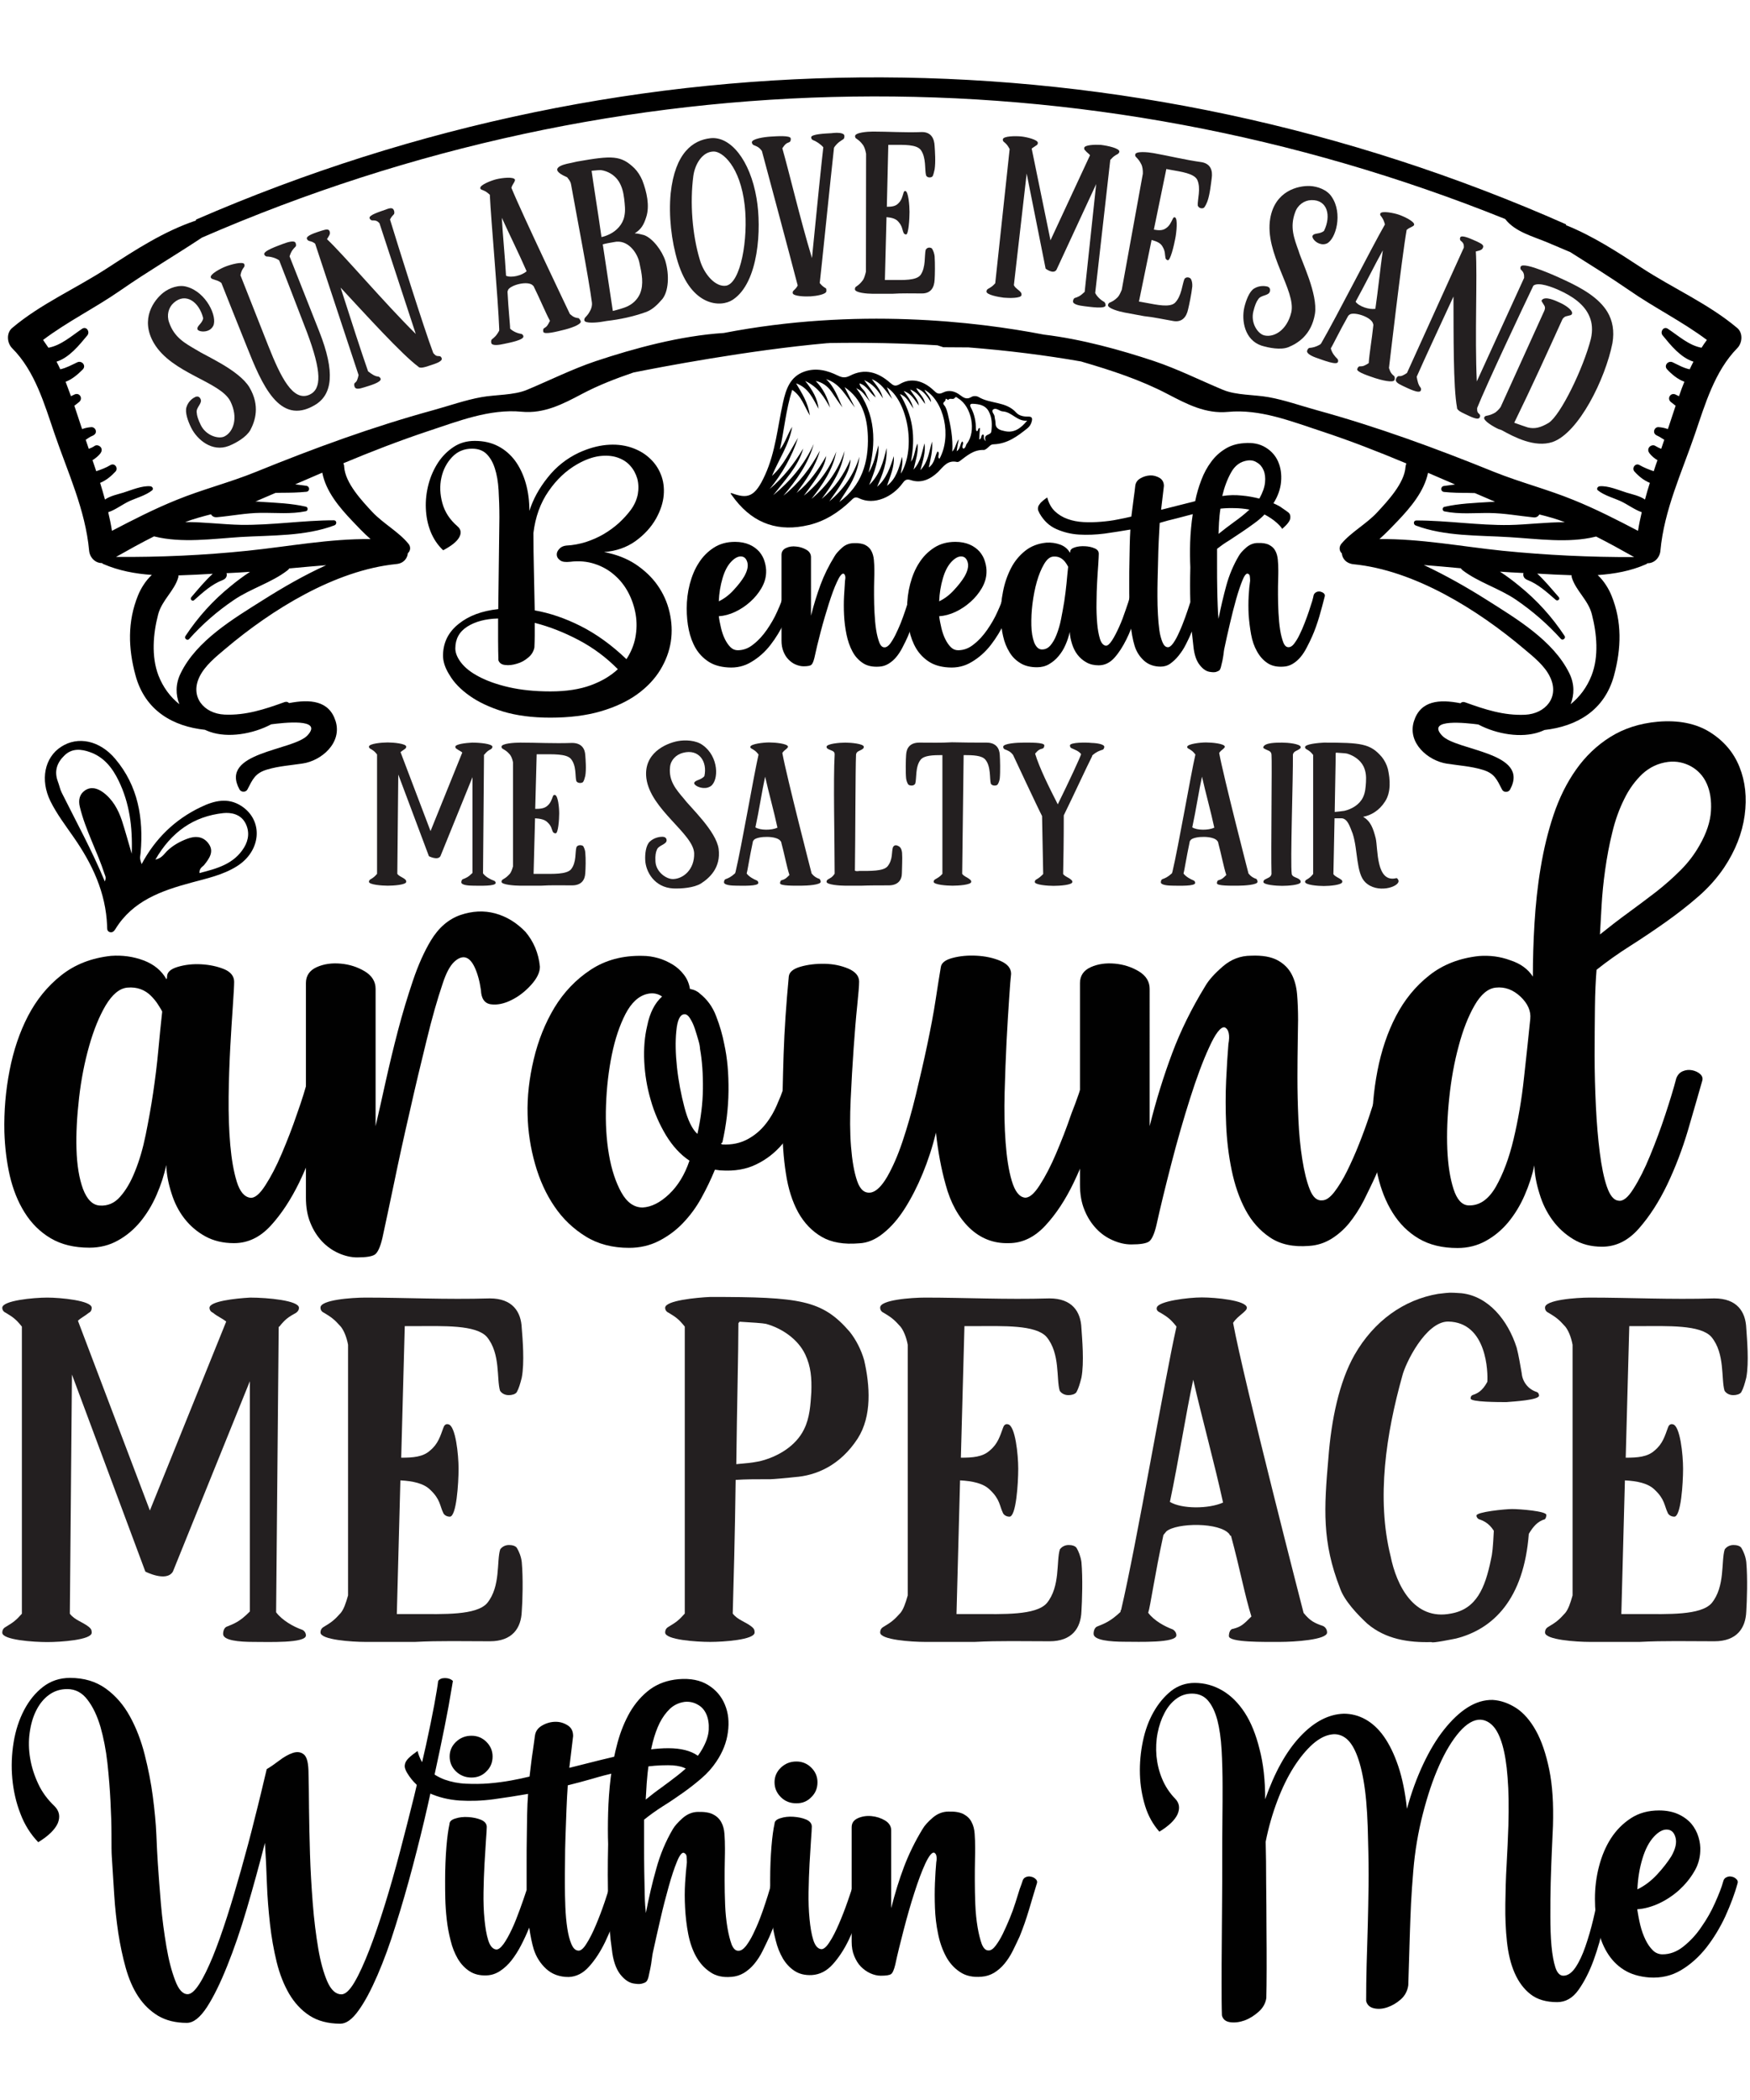 <?xml version="1.0" encoding="utf-8"?>
<!-- Generator: Adobe Illustrator 18.0.0, SVG Export Plug-In . SVG Version: 6.00 Build 0)  -->
<!DOCTYPE svg PUBLIC "-//W3C//DTD SVG 1.1//EN" "http://www.w3.org/Graphics/SVG/1.1/DTD/svg11.dtd">
<svg version="1.1" id="Layer_1" xmlns="http://www.w3.org/2000/svg" xmlns:xlink="http://www.w3.org/1999/xlink" x="0px" y="0px"
	 viewBox="0 0 1080 1296" enable-background="new 0 0 1080 1296" xml:space="preserve">
<g>
	<g>
		<g>
			<path fill="#010101" d="M163.5,1137.3c-3.5,13.7-7.2,27.1-11.1,40.4c-3.9,13.3-8,25.2-12.2,35.6c-4.2,10.5-8.3,18.9-12.5,25.4
				c-4.2,6.4-8.3,9.7-12.4,9.7c-7,0-12.9-1.5-17.8-4.4c-4.9-3-8.9-6.9-12.2-11.9c-3.3-5-5.8-10.9-7.7-17.6
				c-1.9-6.8-3.4-13.9-4.6-21.5c-1.1-7.6-2-15.4-2.5-23.4c-0.5-8-1-15.9-1.5-23.7c-0.2-2.7-0.2-7.2-0.2-13.3s-0.2-13.1-0.6-20.7
				c-0.4-7.7-1-15.6-1.9-23.8c-0.9-8.2-2.4-15.7-4.3-22.4c-2-6.7-4.6-12.3-8-16.7c-3.3-4.4-7.5-6.6-12.5-6.6c-4.3,0-8,1.2-11.3,3.6
				c-3.3,2.4-5.9,5.7-7.9,9.7c-2,4-3.3,8.6-4,13.7c-0.7,5.1-0.6,10.3,0.3,15.7c0.9,5.4,2.6,10.7,5,15.8c2.4,5.2,5.8,9.7,10,13.7
				c3,3,3.7,6.5,2.1,10.5c-1.7,3.9-5.7,7.9-12.1,11.8c-4.7-4.9-8.4-10.7-11-17.6c-2.7-6.9-4.3-14.1-5-21.6c-0.7-7.5-0.4-15,0.8-22.4
				c1.2-7.4,3.4-14.1,6.5-20c3.1-5.9,7-10.7,11.7-14.3c4.7-3.6,10.2-5.5,16.6-5.5c8.7,0,16,2.2,22.1,6.6c6.1,4.4,11,10.1,14.9,17.2
				c3.9,7.1,6.9,14.9,9.1,23.6c2.2,8.7,3.9,17.2,5,25.7c1.1,8.5,1.9,16.4,2.2,23.8c0.3,7.4,0.6,13.2,0.9,17.6
				c0.5,7.3,1.1,15.6,1.9,24.9c0.8,9.3,2,18.1,3.4,26.4c1.4,8.3,3.2,15.2,5.4,20.9c2.1,5.7,4.7,8.5,7.7,8.5c2.1,0,4.5-2.1,7.2-6.3
				c2.7-4.2,5.4-9.8,8.3-16.8c2.9-7.1,5.8-15.3,8.8-24.6c3-9.3,5.9-19.2,8.8-29.5c2.9-10.3,5.7-20.7,8.3-31.3
				c2.7-10.5,5.1-20.7,7.4-30.4c2.1-1.2,4.7-3,7.6-5.2c3-2.3,5.8-3.9,8.5-4.8c2.7-0.9,5-0.6,6.9,1c1.9,1.6,2.8,5.6,2.8,12
				c0.1,5.3,0.3,12.3,0.3,21.1c0.1,8.7,0.3,18.1,0.6,28.1c0.3,10,0.9,20.2,1.7,30.5c0.8,10.3,2,19.7,3.4,28
				c1.4,8.3,3.3,15.1,5.6,20.4c2.3,5.2,5.2,7.9,8.7,7.9c2.4,0,5.1-2.5,8-7.4c2.9-4.9,5.9-11.5,9.1-19.7c3.2-8.2,6.4-17.6,9.7-28.2
				c3.3-10.6,6.4-21.6,9.4-33s5.9-22.8,8.7-34.1c2.7-11.4,5.2-21.9,7.3-31.4c2.1-9.6,3.8-17.9,5.1-24.9c1.3-7.1,2.1-12,2.4-14.7
				c0.8-1.2,2.2-1.8,4.2-1.8s3.7,0.6,4.9,1.8c-0.5,2.9-1.4,8.1-2.7,15.7c-1.4,7.6-3.2,16.6-5.4,27.1c-2.2,10.5-4.7,21.9-7.5,34.3
				c-2.8,12.4-5.9,24.8-9.2,37.3c-3.3,12.5-6.8,24.6-10.5,36.3c-3.6,11.7-7.4,22-11.3,31c-3.9,9-7.7,16.2-11.6,21.6
				c-3.9,5.5-7.6,8.2-11.3,8.2c-7.6,0-13.9-1.7-19-5c-5.1-3.3-9.3-7.9-12.6-13.5c-3.3-5.7-5.9-12.3-7.7-19.7
				c-1.8-7.4-3.2-15.3-4.1-23.4c-0.9-8.2-1.6-16.5-1.9-25C164.4,1153.2,164,1145,163.5,1137.3z"/>
			<path fill="#010101" d="M257.7,1080.6c1.2,4.7,3.3,8.5,6.3,11.3c3,2.8,6.5,4.9,10.5,6.4c4,1.4,8.4,2.3,13.1,2.5
				c4.7,0.2,9.5,0.2,14.2-0.2c4.8-0.4,9.3-1,13.7-1.8c4.3-0.8,8.1-1.6,11.3-2.4c0.8-6.7,1.4-11.9,2-15.6c0.5-3.7,1-6.9,1.3-9.4
				c0.3-2.7,1.7-4.9,4.3-6.4c2.5-1.5,5.2-2.3,8-2.4c2.8-0.1,5.4,0.6,7.8,2.1c2.4,1.4,3.5,3.7,3.5,6.7l-2.3,19.1v0.5
				c13.7-3.5,25.5-6.4,35.4-8.7c9.9-2.3,18.5-3.4,25.6-3.4c7.7,0,13.8,1.5,18.2,4.6c0.8,0.5,1.4,1,1.9,1.7c0.5,0.7,0.8,1.5,0.7,2.5
				c-0.1,1-0.6,2.1-1.5,3.4c-0.9,1.3-2.4,2.8-4.6,4.7c-0.9-2.3-2.6-3.9-5.1-4.9c-2.5-1-5.7-1.5-9.7-1.5c-5.5,0-10.8,0.4-16.1,1.3
				c-5.2,0.8-10.4,1.9-15.6,3.1c-5.2,1.2-10.2,2.5-15.2,4c-5,1.4-10,2.8-15,4c-0.3,4.4-0.6,9.3-0.8,14.8s-0.4,11-0.6,16.5
				c-0.2,5.5-0.3,10.9-0.3,15.9c-0.1,5.1-0.1,9.4-0.1,12.9c0,5,0.1,10,0.3,14.9c0.2,4.9,0.6,9.3,1.2,13.2s1.4,7.1,2.5,9.7
				c1.1,2.6,2.4,3.9,4.1,4.1c1.5,0.3,3.3-1.1,5.2-4.2c2-3.1,3.9-6.9,5.8-11.4c1.9-4.5,3.7-9.2,5.4-14.2c1.7-5,3-9.3,4.1-12.7
				c0.3-1.2,1-2.1,2-2.5c1.1-0.5,2.1-0.6,3.2-0.3c1.1,0.2,2,0.7,2.7,1.4c0.8,0.7,1,1.5,0.7,2.4c-1.4,4.9-3,10.6-5,17.2
				c-2,6.6-4.4,12.9-7.3,18.9c-2.9,6-6.2,11.1-9.9,15.2c-3.7,4.2-7.9,6.3-12.6,6.5c-5.7,0-10.3-1.7-13.9-5
				c-3.6-3.3-6.2-7.4-7.7-12.1c-1.1-3.6-2-8.1-2.8-13.4c-1.5,3.8-3.2,7.4-5,10.9c-1.8,3.5-3.8,6.6-5.9,9.3c-2.1,2.7-4.5,4.9-7.1,6.6
				c-2.6,1.7-5.3,2.6-8.2,2.7c-4.3,0.2-7.8-0.7-10.7-2.6c-2.9-1.9-5.3-4.5-7.2-7.7c-1.9-3.3-3.4-7-4.4-11.2c-1.1-4.2-1.9-8.5-2.4-13
				c-0.5-4.5-0.8-8.8-0.9-13c-0.1-4.2-0.1-7.9-0.1-11.3c0-7.4,0.3-14.3,0.8-20.5c0.5-6.2,1.2-10.9,1.9-14.1c0-1.5,1.2-2.7,3.6-3.4
				c2.4-0.8,5.1-1.1,8-0.9c2.9,0.2,5.5,0.7,7.9,1.7c2.3,1,3.5,2.5,3.5,4.4c0,1.4-0.2,4.2-0.5,8.4c-0.3,4.3-0.6,9.1-0.9,14.6
				c-0.3,5.5-0.5,11.2-0.6,17.3c-0.1,6.1,0.1,11.6,0.6,16.7c0.5,5.1,1.2,9.4,2.3,12.9c1.1,3.5,2.7,5.4,4.8,5.7
				c1.4,0.2,2.9-1,4.7-3.4c1.7-2.4,3.4-5.5,5.1-9.1c1.7-3.6,3.3-7.7,4.9-12.1c1.6-4.4,3-8.4,4.2-12.1v-7.1c0-2.9,0-6.5,0-10.8
				c0-4.3,0-8.9,0.1-13.8c0.1-4.9,0.1-9.7,0.2-14.5c0.1-4.8,0.3-9.1,0.6-13.1c-6.8,1.2-13.9,2.3-21.2,3.3c-7.3,1-14.3,1.2-21.1,0.8
				c-6.8-0.5-13-2-18.7-4.6c-5.7-2.6-10.3-6.8-13.8-12.7c-0.5-0.8-0.8-1.6-1.1-2.5c-0.3-0.9-0.3-1.9,0-3c0.3-1.1,1-2.2,2.2-3.4
				C253.5,1083.7,255.3,1082.3,257.7,1080.6z M291,1097c-3.8,0-7-1.3-9.6-3.8c-2.6-2.5-3.9-5.6-3.9-9.2c0-3.5,1.3-6.5,3.9-9
				c2.6-2.5,5.8-3.8,9.6-3.8c3.6,0,6.7,1.3,9.2,3.8c2.5,2.5,3.8,5.5,3.8,9c0,3.6-1.2,6.7-3.8,9.2C297.7,1095.8,294.6,1097,291,1097z
				"/>
			<path fill="#010101" d="M397.5,1123c0,4.7,0,9.9,0,15.5c0,5.6,0,11.1,0.1,16.5c0.1,5.4,0.2,10.4,0.3,14.9
				c0.1,4.6,0.4,8.1,0.7,10.7c1.8-9.4,3.9-18.5,6.4-27.3c2.4-8.8,5.8-16.9,10.2-24.4c1.2-2.1,3.3-4.4,6.1-6.9
				c2.9-2.5,6.1-3.8,9.6-3.8c3.9-0.1,7.1,0.4,9.3,1.6c2.3,1.2,3.9,2.8,5,4.9c1.1,2,1.7,4.4,1.9,7.2c0.2,2.7,0.3,5.7,0.3,8.9
				c0,1.4,0,3.9-0.1,7.5c-0.1,3.6-0.1,7.8-0.1,12.5c0,4.7,0.1,9.6,0.3,14.7c0.2,5.1,0.7,9.8,1.4,14c0.7,4.2,1.6,7.7,2.6,10.5
				c1.1,2.7,2.5,4,4.3,3.9c1.5,0,3-1,4.6-3c1.5-2,3-4.4,4.4-7.3c1.4-2.9,2.8-6,4.1-9.4c1.3-3.4,2.5-6.7,3.5-9.9
				c1.1-3.2,1.9-6,2.6-8.3c0.7-2.4,1.1-4,1.2-4.9c0.5-1.2,1.2-2.1,2.3-2.5c1.1-0.5,2.1-0.6,3.2-0.3c1.1,0.2,2,0.7,2.7,1.4
				c0.8,0.7,1.1,1.5,0.9,2.4c-1.4,5.5-2.9,11-4.5,16.7c-1.7,5.7-3.6,11.1-5.9,16.3c-1.4,3-2.8,6-4.3,9c-1.5,3-3.2,5.6-5.1,7.9
				c-1.9,2.3-4,4.1-6.4,5.6c-2.4,1.4-4.9,2.2-7.6,2.4c-5.3,0.5-9.8-0.5-13.3-3c-3.6-2.4-6.5-5.7-8.7-9.7c-2.2-4-3.8-8.7-4.8-13.9
				c-1-5.2-1.6-10.5-1.9-15.9c-0.3-5.4-0.3-10.5,0-15.5c0.3-4.9,0.7-9.1,1.1-12.6c0-1.5-0.1-2.8-0.2-3.9c-0.2-1.1-0.8-1.7-1.8-2.1
				c-1.2-0.1-2.6,1.7-4.2,5.7c-1.6,3.9-3.3,9-5,15.1c-1.7,6.1-3.5,12.9-5.2,20.4c-1.7,7.4-3.3,14.4-4.7,20.9c-0.2,0.9-0.3,2.2-0.6,4
				c-0.2,1.7-0.5,3.6-0.9,5.5c-0.4,1.9-0.8,3.6-1.1,5.1c-0.4,1.5-0.9,2.5-1.5,3c-0.6,0.5-1.5,0.8-2.6,1.1c-1.1,0.3-2.6,0.3-4.4,0
				c-3.2-0.3-6.1-2.2-8.9-5.7c-2.7-3.5-4.5-8.7-5.2-15.5c-1.1-7-1.8-16.3-2.2-27.9c-0.4-11.6-0.4-23.9-0.1-37
				c-0.2-5.8-0.2-12.2,0-19.4c0.2-7.1,0.7-14.4,1.6-21.7c0.9-7.4,2.3-14.5,4.2-21.5c1.9-7,4.5-13.3,7.7-18.9
				c3.3-5.6,7.3-10.2,12.2-13.9c4.9-3.6,10.8-5.8,17.8-6.4c7.3-0.6,13.4,0.6,18.2,3.6c4.9,3,8.3,7.1,10.4,12.2
				c2.1,5.1,2.7,10.7,1.8,17c-0.8,6.2-3.2,12.3-7.2,18.2c-2.4,3.6-5.4,7-9,10.1c-3.6,3.1-7.4,6.1-11.5,9c-4.1,2.9-8.2,5.7-12.4,8.3
				C405,1117.3,401.1,1120.1,397.5,1123z M422.5,1050.3c-3.5,0.5-6.5,1.9-9,4.2c-2.5,2.4-4.6,5.3-6.4,8.8c-1.7,3.5-3.1,7.4-4.2,11.7
				c-1.1,4.3-1.9,8.7-2.5,13.1c-0.6,4.4-1,8.6-1.3,12.5c-0.2,3.9-0.4,7.3-0.6,10c3.2-2.6,6.4-5.1,9.8-7.5c3.3-2.4,6.6-4.9,9.7-7.3
				c3.1-2.4,6-5,8.7-7.6c2.7-2.7,4.9-5.6,6.7-8.8c2.4-4.2,3.8-8.2,4-11.9c0.2-3.7-0.3-6.9-1.5-9.6c-1.2-2.7-3-4.7-5.5-6
				C428.1,1050.6,425.4,1050,422.5,1050.3z"/>
			<path fill="#010101" d="M527.2,1161c0.3-1.2,1-2.1,2.1-2.5c1.1-0.5,2.1-0.6,3.2-0.3c1.1,0.2,2,0.7,2.7,1.4c0.8,0.7,1,1.5,0.7,2.4
				c-1.4,4.9-3,10.5-5,17c-2,6.5-4.4,12.6-7.2,18.4c-2.8,5.8-6.1,10.8-9.8,14.9c-3.7,4.1-8,6.3-12.9,6.6c-4.3,0.2-7.8-0.7-10.7-2.6
				c-2.9-1.9-5.3-4.5-7.2-7.7c-1.9-3.3-3.4-7-4.4-11.2c-1.1-4.2-1.9-8.5-2.4-13c-0.5-4.5-0.8-8.8-0.9-13c-0.1-4.2-0.1-7.9-0.1-11.3
				c0-7.4,0.3-14.3,0.8-20.5c0.5-6.2,1.2-10.9,1.9-14.1c0-1.5,1.2-2.7,3.6-3.4c2.4-0.8,5.1-1.1,8-0.9c2.9,0.2,5.5,0.7,7.9,1.7
				c2.3,1,3.5,2.5,3.5,4.4c0,1.4-0.2,4.2-0.5,8.4c-0.3,4.3-0.6,9.1-0.9,14.6c-0.3,5.5-0.5,11.2-0.6,17.3c-0.1,6.1,0.1,11.6,0.6,16.7
				c0.5,5.1,1.2,9.4,2.3,12.9c1.1,3.5,2.7,5.4,4.8,5.7c1.5,0.2,3.3-1.3,5.2-4.3c2-3,3.9-6.8,5.8-11.2c1.9-4.4,3.7-9,5.4-13.9
				C524.8,1168.6,526.2,1164.5,527.2,1161z M491.5,1112.9c-3.8,0-7-1.2-9.6-3.8s-3.9-5.6-3.9-9.2c0-3.5,1.3-6.5,3.9-9
				s5.8-3.8,9.6-3.8c3.6,0,6.7,1.3,9.2,3.8c2.5,2.5,3.8,5.5,3.8,9c0,3.6-1.2,6.7-3.8,9.2C498.2,1111.7,495.2,1112.9,491.5,1112.9z"
				/>
			<path fill="#010101" d="M631,1161c0.3-1.2,1-2.1,2-2.5c1.1-0.5,2.2-0.6,3.3-0.3c1.1,0.2,2.1,0.7,2.8,1.4c0.8,0.7,1.1,1.5,0.9,2.4
				c-1.7,5.5-3.3,11-5,16.7c-1.7,5.7-3.6,11.1-5.7,16.3c-1.4,3-2.8,6-4.3,9c-1.5,3-3.2,5.6-5.1,7.9c-1.9,2.3-4,4.1-6.4,5.6
				c-2.4,1.4-4.9,2.2-7.6,2.4c-5.5,0.5-10-0.5-13.6-3c-3.6-2.4-6.5-5.7-8.6-9.7c-2.1-4-3.8-8.7-4.8-13.9c-1.1-5.2-1.7-10.5-1.9-15.9
				c-0.2-5.4-0.2-10.5,0-15.5c0.2-4.9,0.5-9.1,0.8-12.6c0.3-1.5,0.3-2.8,0.1-3.9c-0.2-1.1-0.7-1.7-1.5-2.1c-1.4-0.1-3.2,2.2-5.4,6.9
				c-2.2,4.8-4.4,10.7-6.7,17.9c-2.3,7.1-4.5,14.8-6.6,22.9c-2.1,8.1-3.9,15.3-5.2,21.5c-0.8,3.2-1.6,5.1-2.6,5.8
				c-1,0.7-3.1,1-6.3,1c-2.1,0-4.3-0.5-6.5-1.5c-2.2-1-4.1-2.4-5.8-4.1c-1.7-1.7-3-3.9-4.1-6.5c-1.1-2.6-1.6-5.5-1.6-8.9v-70.6
				c0-2.6,1.2-4.4,3.8-5.6c2.5-1.1,5.3-1.6,8.4-1.3c3.1,0.3,5.9,1.2,8.4,2.7c2.5,1.5,3.8,3.6,3.8,6.1v48c2.3-9.1,4.9-17.6,7.9-25.5
				c3-7.9,6.8-15.7,11.5-23.4c1.2-2.1,3.3-4.4,6.2-6.9c2.9-2.5,6.2-3.8,9.8-3.8c4-0.1,7,0.4,9.3,1.6c2.2,1.2,3.9,2.8,4.9,4.9
				c1.1,2,1.7,4.4,1.9,7.2c0.2,2.7,0.3,5.7,0.3,8.9c0,1.4,0,3.9-0.1,7.5c-0.1,3.6-0.1,7.8-0.1,12.5c0,4.7,0.1,9.6,0.3,14.7
				c0.2,5.1,0.7,9.8,1.4,14c0.7,4.2,1.6,7.7,2.6,10.5c1.1,2.7,2.5,4,4.3,3.9c1.4,0,2.8-1,4.3-3c1.5-2,3-4.4,4.4-7.3
				c1.4-2.9,2.8-6,4.2-9.4c1.4-3.4,2.6-6.7,3.6-9.9s1.9-6,2.6-8.3C630.2,1163.5,630.7,1161.9,631,1161z"/>
			<path fill="#010101" d="M780.8,1110.4c5.8-16.5,12.9-29.4,21.5-38.6c8.6-9.2,17.6-13.9,27-14.2c4.6,0,9,1.1,13.2,3.4
				c4.2,2.3,8.1,5.8,11.5,10.6c3.4,4.8,6.4,10.9,8.9,18.3c2.5,7.4,4.3,16.2,5.4,26.4c2.7-10,6.1-19.2,10-27.5
				c3.9-8.3,8.2-15.5,12.9-21.4s9.5-10.5,14.6-13.7c5.1-3.2,10.2-4.7,15.4-4.6c5,0.3,9.8,2,14.5,5c4.6,3,8.7,7.7,12.2,14
				c3.5,6.3,6.2,14.3,8.2,24c2,9.7,2.7,21.2,2.3,34.6c-0.2,4.2-0.4,9.5-0.7,15.8c-0.3,6.3-0.5,12.9-0.7,19.7
				c-0.2,6.8-0.2,13.7-0.2,20.5s0.2,12.9,0.7,18.3c0.5,5.4,1.3,9.8,2.4,13.2c1.1,3.4,2.8,5.1,4.9,5.1c2.7,0,5.2-1.7,7.5-5.1
				c2.3-3.4,4.3-7.7,6.1-12.9c1.8-5.2,3.4-10.7,4.8-16.5c1.4-5.8,2.5-11.3,3.4-16.3c0.8-1.2,2-1.8,3.6-1.8c1.7,0,2.9,0.6,3.6,1.8
				c-1.1,5.2-2.4,11.5-4,19.1c-1.6,7.6-3.7,14.9-6.3,22.1c-2.6,7.1-5.7,13.2-9.3,18.3c-3.6,5.1-8,7.6-13.2,7.6
				c-6.8,0-12.3-1.6-16.5-4.9c-4.2-3.3-7.4-7.7-9.8-13.2c-2.4-5.5-3.9-11.9-4.7-19.2c-0.8-7.3-1.1-14.9-1-23
				c0.1-8,0.3-16.2,0.8-24.6c0.5-8.3,0.8-16.4,1.1-24.1c0.3-11.5,0.2-21.4-0.5-29.6c-0.6-8.2-1.7-14.9-3.2-20.1
				c-1.5-5.2-3.4-9.1-5.7-11.6c-2.3-2.5-4.9-3.8-7.7-4c-4.2-0.2-8.6,2.4-13.1,7.5c-4.5,5.2-8.7,12.1-12.5,20.7
				c-3.9,8.7-7.2,18.6-10.1,29.9c-2.9,11.3-4.9,23-5.9,35.2c-0.6,7.3-1.1,14-1.4,20.3c-0.3,6.2-0.5,12.2-0.7,17.9
				c-0.2,5.7-0.3,11.2-0.5,16.4c-0.2,5.2-0.3,10.6-0.5,16c-0.5,3.5-2,6.4-4.6,8.7c-2.6,2.3-5.4,3.9-8.3,4.9c-3,1-5.7,1.2-8.3,0.6
				c-2.6-0.6-4.2-2.1-4.8-4.5c0-7.3,0.1-14.7,0.3-22.3c0.2-7.6,0.5-15.4,0.7-23.6c0.2-8.1,0.4-16.5,0.5-25.3
				c0.1-8.7,0-17.9-0.3-27.7c-0.2-12.3-0.8-22.7-1.9-31.2c-1.1-8.5-2.7-15.4-4.6-20.6c-1.9-5.2-4.2-9-6.9-11.2
				c-2.7-2.2-5.8-3.1-9.1-2.6c-3.8,0.5-7.7,2.5-11.7,6c-4,3.6-7.9,8.3-11.6,14.1c-3.7,5.8-7.1,12.7-10.1,20.6
				c-3,7.9-5.5,16.4-7.3,25.5c0.2,7.7,0.3,16.3,0.3,25.6c0.1,9.3,0.2,18.5,0.2,27.5c0.1,9,0.1,17.4,0.1,25.2s-0.1,13.8-0.2,18.2
				c-0.5,3.2-2,6-4.7,8.4c-2.7,2.4-5.5,4.2-8.7,5.4c-3.1,1.1-6.1,1.5-8.9,1.1c-2.8-0.4-4.5-1.8-5.1-4.2c-0.2-5.6-0.2-12.2-0.2-19.8
				c0-7.6,0-15.7,0.1-24.2c0.1-8.6,0.1-17.4,0.2-26.5c0.1-9.1,0.1-17.9,0.1-26.5c0-8.6,0-16.7,0.1-24.2c0.1-7.6,0.1-14.2,0.1-19.8
				c0-8.2-0.2-15.8-0.6-22.9c-0.4-7.1-1.3-13.2-2.6-18.3c-1.4-5.2-3.3-9.2-5.8-12.1c-2.5-2.9-5.8-4.3-9.9-4.3
				c-3.6,0-6.9,1.1-9.8,3.3c-2.9,2.2-5.3,5.1-7.2,8.8c-1.9,3.6-3.3,7.7-4.2,12.3s-1.1,9.3-0.7,14.1c0.5,4.9,1.6,9.6,3.5,14.1
				c1.9,4.6,4.6,8.7,8.1,12.3c2.6,2.7,3,5.9,1.4,9.6c-1.7,3.6-5.4,7.2-11.2,10.7c-3.9-4.4-6.9-9.7-8.8-15.9
				c-1.9-6.2-3-12.7-3.2-19.5c-0.2-6.8,0.4-13.5,1.8-20.3c1.4-6.8,3.6-12.8,6.6-18.1c3-5.3,6.6-9.6,10.8-13c4.2-3.3,9.1-5,14.6-5
				c6.1,0,11.8,1.6,17.1,4.7c5.3,3.1,9.9,7.7,13.8,13.7c3.9,6,6.9,13.5,9.1,22.4C779.7,1088.4,780.8,1098.8,780.8,1110.4z"/>
			<path fill="#010101" d="M1018,1220.4c-6.4-0.5-11.7-2.1-15.9-4.8c-4.3-2.7-7.7-6.3-10.4-10.8c-2.7-4.5-4.5-9.5-5.7-15.1
				c-1.1-5.6-1.7-11.5-1.7-17.8c0-6.8,0.8-13.5,2.5-20c1.7-6.5,4.1-12.3,7.4-17.4c3.3-5.1,7.4-9.2,12.3-12.4
				c4.9-3.2,10.7-4.8,17.4-4.8c4.5,0,8.5,0.8,11.8,2.3c3.3,1.5,6,3.5,8.1,5.9c2,2.4,3.5,5.2,4.4,8.2c0.9,3,1.3,6,1.1,8.9
				c-0.2,4.4-1.4,8.7-3.9,12.7c-2.4,4.1-5.5,7.8-9.2,11.2c-3.7,3.3-7.9,6.1-12.4,8.2c-4.6,2.1-9,3.3-13.4,3.6
				c0.5,3.2,1.1,6.5,1.9,9.8c0.8,3.3,1.9,6.3,3.2,9c1.3,2.7,2.8,4.8,4.5,6.5c1.7,1.7,3.8,2.5,6,2.5c4.6,0,8.9-1.6,13-4.9
				c4.1-3.3,7.8-7.2,11-12c3.3-4.7,6.1-9.6,8.4-14.8c2.3-5.2,4.1-9.6,5.1-13.4c0.3-1.2,1-2.1,2.1-2.5c1.1-0.5,2.1-0.6,3.2-0.3
				c1.1,0.2,2,0.7,2.7,1.4c0.8,0.7,1.1,1.5,0.9,2.4c-1.8,6.7-4.4,13.5-7.6,20.6c-3.3,7.1-7.2,13.5-11.7,19.3
				c-4.6,5.8-9.8,10.5-15.7,14S1025.2,1220.8,1018,1220.4z M1010.5,1166c4.4-2.1,8.5-5.2,12.2-9.2c3.7-4,6.6-7.8,8.8-11.3
				c2.6-4.6,3.4-8.4,2.5-11.6c-0.9-3.2-2.7-4.8-5.5-4.8c-2.4,0-5,1.4-7.7,4.3c-3,3.2-5.4,7.7-7.2,13.7
				C1011.8,1153,1010.8,1159.3,1010.5,1166z"/>
		</g>
	</g>
	<g>
		<g>
			<path d="M33.7,267.8c8.1,23.7,19,46.8,21.3,72c0.4,4.4,3.9,7.8,8,7.7c0.2,0.2,0.4,0.5,0.8,0.6c9.5,4.1,19.6,6,29.9,6.7
				c-3.8,3.5-6.8,8.4-8.5,12.6c-6.6,16.2-6.1,32.7-1.6,49.3c5.9,22,23.3,31.6,42.9,33.7c1,0.5,2.1,0.9,3.2,1.3
				c11,3.8,26.2,1.4,37.7-4.7c7.2-0.9,32.3-4,22.4,6.8c-8.9,9.6-54.7,10.2-42,33.4c1,1.8,3.9,1.9,4.9,0c3.3-6.4,4.8-10.1,12.2-12.3
				c7-2.1,14.6-2.6,21.8-3.7c11.8-1.7,24.6-12.9,20.4-26.2c-4-12.7-15.7-13.6-28.7-11.1c-0.7-0.7-1.6-1-2.8-0.6
				c-12.2,4.4-23.9,8.3-37.1,7.7c-12.6-0.6-21.4-10.9-15.4-23.3c3.4-7,10.2-12.4,16-17.3c28.6-24.2,67.7-48.5,105.5-52.3
				c4.5-0.4,6.8-3.5,7.1-6.7c1.6-1.4,2-3.9,0.3-5.9c-6.1-7.4-15.5-12.4-22.2-19.5c-6.4-6.9-16.8-17.9-17.4-28c0-0.8-0.2-1.5-0.5-2.1
				c17.2-7.2,34.5-13.9,52.5-19.9c18.5-6.1,37.8-13.8,57.6-11.9c13.8,1.3,25.3-4.7,37.2-11c10.2-5.4,20.9-9.5,31.7-13.2
				c16.3-3.3,71.2-13.8,119.5-18.1c0.5,0,1,0,1.5-0.1c22.7-0.4,44.9,0.1,66.6,1.4c1.3,0.4,2.6,0.8,3.7,1.2l15.5,0.1
				c24.1,1.9,47.4,4.8,69.6,8.7c0.2,0.1,0.4,0.1,0.6,0.2c18.1,5.3,35.9,11.1,52.7,19.9c11.9,6.2,23.4,12.3,37.2,11
				c19.8-1.9,39,5.8,57.6,11.9c17.9,5.9,35.3,12.7,52.5,19.9c-0.2,0.6-0.4,1.3-0.5,2.1c-0.6,10-11,21.1-17.4,28
				c-6.6,7.2-16.1,12.2-22.2,19.5c-1.6,2-1.3,4.5,0.3,5.9c0.3,3.2,2.6,6.2,7.1,6.7c37.8,3.7,76.8,28.1,105.4,52.3
				c5.8,4.9,12.7,10.3,16,17.3c6,12.4-2.8,22.7-15.4,23.3c-13.2,0.6-24.9-3.3-37.1-7.7c-1.2-0.4-2.1-0.1-2.8,0.6
				c-13.1-2.6-24.7-1.6-28.7,11.1c-4.2,13.3,8.6,24.4,20.4,26.2c7.2,1.1,14.8,1.6,21.8,3.7c7.5,2.2,8.9,5.9,12.2,12.3
				c1,1.9,3.9,1.8,4.9,0c12.7-23.3-33.2-23.8-42-33.4c-9.9-10.7,15.3-7.7,22.4-6.8c11.5,6.1,26.6,8.5,37.7,4.7
				c1.1-0.4,2.1-0.8,3.2-1.3c19.6-2.2,37-11.8,42.9-33.7c4.5-16.7,5-33.1-1.6-49.3c-1.7-4.2-4.7-9.1-8.5-12.6
				c10.3-0.7,20.4-2.5,29.9-6.7c0.3-0.1,0.6-0.4,0.8-0.6c4.1,0.1,7.6-3.3,8-7.7c2.3-25.2,13.2-48.3,21.3-72
				c6.3-18.4,12.2-38.8,26.1-53c3.2-3.2,3.7-9.4,0-12.5c-17.7-14.9-39.5-24.4-58.8-37c-15.1-9.9-30.3-19.8-47-26.5
				c0.1-0.1,0.2-0.3,0.3-0.4c-271.1-120-574-121-845.6-3c0,0.2-0.1,0.4-0.1,0.6c-19.7,6.6-37.2,18-54.6,29.3
				c-19.3,12.6-41.2,22.1-58.8,37c-3.7,3.1-3.2,9.3,0,12.5C21.6,229,27.4,249.4,33.7,267.8z M162.5,370.2
				c-18.4,11.6-41.2,25.1-51,45.3c-3.3,6.7-3.1,13.3-0.8,19.1c-5.6-4.4-10.1-10.5-12.9-17.7c-4.5-11.7-3.3-25.9-0.2-37.7
				c2.3-8.8,10-14.5,12.4-22.8c0.1-0.4,0.2-0.9,0.1-1.3c7.1-0.2,14.2-0.6,21.2-1c-4.8,4.4-9,9.5-13.2,14.4c-1.1,1.3,0.6,3,1.8,1.8
				c5.3-4.7,10.7-9.7,17.5-12.3c2.3-0.9,2.9-2.7,2.4-4.3c0.3,0,0.5,0,0.8,0c4.6-0.2,9.1-0.5,13.7-0.8c-4.3,2.8-8.4,5.9-11.9,8.8
				c-11,8.9-20.2,19.1-28,30.9c-0.9,1.4,1.2,3,2.3,1.8c8.2-9.2,17.4-17.2,27.6-24.1c10.4-7.1,23.3-10.7,33.1-18.3
				c0.5-0.4,0.8-0.7,1.1-1.2c7.6-0.7,15.2-1.4,22.8-2C187.9,354.9,175,362.3,162.5,370.2z M217.4,321.5c2.9,3,6.8,7.3,11.3,11.2
				c-25.4-0.3-50.7,4.6-76,7.2c-27,2.8-54,4-81.1,3.8c7.8-4.4,15.5-8.7,23.5-12.7c0.1,0,0.2,0.1,0.3,0.1c16.9,4.2,36,1.4,53.2,0.3
				c18.9-1.1,39.9-0.4,57.8-7.2c1.6-0.6,1.5-3.1-0.4-3.1c-19.1,0-38.1,3.1-57.4,2.8c-11.1-0.2-22.8-1.8-34.3-1.7
				c5.2-2,10.5-3.4,15.9-4.8c0.7,1.2,1.9,1.9,3.6,1.8c9.1-0.8,17.9-2.6,27.1-2.7c9.3-0.1,18.7,0.9,27.9-1c1.4-0.3,1.4-2.5,0-2.8
				c-9.1-2.1-18.6-2.4-27.9-3c-1.1-0.1-2.2-0.2-3.3-0.2c0.6-0.2,1.2-0.4,1.7-0.7c3.6-1.5,7.1-3.1,10.7-4.6c1.4,0,2.7-0.1,4-0.1
				c5,0,10-0.1,15-0.6c2.4-0.2,2.3-3.4,0-3.7c-2.3-0.3-4.5-0.6-6.8-0.9c5.6-2.4,11.1-4.8,16.7-7.2
				C201.1,303.3,209.5,313.2,217.4,321.5z M982.2,416.9c-2.8,7.2-7.3,13.2-12.9,17.7c2.3-5.8,2.5-12.4-0.8-19.1
				c-9.9-20.2-32.7-33.7-51-45.3c-12.5-7.9-25.4-15.2-38.8-21.5c7.6,0.6,15.2,1.3,22.8,2c0.3,0.4,0.7,0.8,1.1,1.2
				c9.8,7.5,22.7,11.2,33.1,18.3c10.2,7,19.4,15,27.6,24.1c1.1,1.2,3.2-0.4,2.3-1.8c-7.8-11.8-17-22-28-30.9
				c-3.5-2.9-7.6-6-11.9-8.8c4.5,0.3,9.1,0.6,13.7,0.8c0.3,0,0.5,0,0.8,0c-0.4,1.6,0.1,3.4,2.4,4.3c6.7,2.6,12.1,7.6,17.5,12.3
				c1.3,1.1,3-0.6,1.8-1.8c-4.2-4.8-8.5-10-13.2-14.4c7,0.4,14.1,0.8,21.2,1c0,0.5,0,0.9,0.1,1.3c2.5,8.3,10.2,14,12.4,22.8
				C985.5,391.1,986.8,405.2,982.2,416.9z M927.3,339.9c-25.3-2.6-50.6-7.5-76-7.2c4.4-3.9,8.4-8.2,11.3-11.2
				c7.9-8.3,16.3-18.2,18.7-29.7c5.6,2.4,11.1,4.8,16.7,7.2c-2.3,0.3-4.5,0.6-6.8,0.9c-2.3,0.3-2.4,3.4,0,3.7c5,0.5,9.9,0.6,15,0.6
				c1.3,0,2.7,0.1,4,0.1c3.6,1.5,7.1,3.1,10.7,4.6c0.6,0.2,1.1,0.4,1.7,0.7c-1.1,0.1-2.2,0.2-3.3,0.2c-9.3,0.6-18.8,0.9-27.9,3
				c-1.4,0.3-1.4,2.5,0,2.8c9.2,1.9,18.6,0.9,27.9,1c9.2,0.1,18,1.8,27.1,2.7c1.7,0.2,2.9-0.6,3.6-1.8c5.3,1.3,10.7,2.8,15.8,4.8
				c-11.4-0.1-23.2,1.5-34.3,1.7c-19.2,0.3-38.3-2.8-57.4-2.8c-1.9,0-2,2.5-0.4,3.1c17.9,6.8,38.9,6,57.8,7.2
				c17.2,1,36.3,3.9,53.2-0.3c0.1,0,0.2-0.1,0.3-0.1c7.9,4,15.7,8.3,23.5,12.7C981.3,343.9,954.2,342.6,927.3,339.9z M74.5,179.1
				c16.4-11.4,33.6-21.5,50.2-32.5c258-112.2,544.4-116,804.3-11.4c0,0.1,0.1,0.2,0.1,0.2c6.1,7.7,16.7,10.4,25.6,14.1
				c4.8,2,9.6,4.1,14.4,6.1c12.2,7.7,24.4,15.3,36.3,23.5c15.5,10.8,32.8,19.3,48,30.7c-1.2,1.6-2.3,3.2-3.3,4.8
				c-7.8-1.4-14.3-7.4-20.8-11.7c-2.7-1.8-5,2-3.2,4.1c5,6.1,11.1,13.7,19,16.2c-0.8,1.6-1.6,3.1-2.3,4.7c-3.7-0.7-7.1-2.7-10.5-4.3
				c-2.8-1.3-5.7,2-3.4,4.4c2.8,3,6.5,6.1,10.6,7.6c-1.2,2.9-2.3,5.9-3.3,8.9c-0.7-0.3-1.4-0.6-2.1-1c-3.2-1.5-5.6,2.6-2.8,4.7
				c0.9,0.7,1.9,1.5,2.8,2.2c-1.4,4.3-2.8,8.5-4.2,12.7c-0.2,0.6-0.4,1.1-0.6,1.7c-1.9-0.7-4-1.1-5.8-1.2c-1.5-0.1-2.7,1.3-2.7,2.7
				c0,1.3,0.8,2.1,2,2.6c1.6,0.7,2.9,1.7,4.3,2.5c-0.6,1.9-1.3,3.7-1.9,5.6c-1.2-0.5-2.5-1.1-3.6-1.8c-1.3-0.9-3.3-0.2-4,1.1
				c-0.7,1.2-0.4,2.5,0.5,3.6c1.3,1.6,2.9,3,4.8,4.1c-0.8,2.3-1.6,4.5-2.3,6.8c-3-1-6-2.2-8.8-3.8c-2.5-1.5-5,1.9-3.1,4
				c2.7,3,5.8,5.5,9.5,7c-1.1,3.4-2.1,6.9-3,10.3c-3.2-2.3-8.2-3.3-11.4-4.3c-4.8-1.5-11.5-4.4-16.6-3.9c-1.1,0.1-2.2,1.6-1.1,2.5
				c3.8,3.1,9.7,4.7,14.1,6.7c4.3,2,8.6,5.3,13,6.8c-0.9,3.8-1.7,7.6-2.3,11.5c-13-6.8-26.1-13.5-39.7-19
				c-16.1-6.6-33-10.9-49.2-17.4c-36.3-14.7-71.7-27.7-109.5-38.1c-9.8-2.7-19.6-6.2-29.6-8c-8.9-1.6-19.9-1.1-28.1-4.5
				c-13.9-5.8-28.1-12.9-42.4-17.7c-20.7-6.9-44.8-13.6-68.2-16.4c-41.9-8.1-115.7-16.8-197.5-1c-26.7,1.7-55.1,9.4-79.1,17.4
				c-14.3,4.8-28.5,11.9-42.4,17.7c-8.2,3.4-19.3,2.9-28.1,4.5c-10,1.8-19.8,5.3-29.6,8c-37.9,10.4-73.3,23.4-109.5,38.1
				c-16.2,6.6-33.1,10.8-49.2,17.4c-13.6,5.5-26.7,12.2-39.7,19c-0.6-3.9-1.4-7.7-2.3-11.5c4.4-1.4,8.7-4.8,13-6.8
				c4.4-2,10.3-3.6,14.1-6.7c1.1-0.9,0.1-2.4-1.1-2.5c-5.1-0.5-11.8,2.4-16.6,3.9c-3.2,1-8.2,2-11.4,4.3c-0.9-3.5-2-6.9-3-10.3
				c3.7-1.5,6.8-4.1,9.5-7c1.9-2.1-0.5-5.5-3.1-4c-2.8,1.7-5.8,2.8-8.8,3.8c-0.8-2.3-1.5-4.5-2.3-6.8c1.8-1.1,3.5-2.5,4.8-4.1
				c0.8-1.1,1.2-2.3,0.5-3.6c-0.8-1.3-2.7-2-4-1.1c-1.1,0.8-2.3,1.3-3.6,1.8c-0.6-1.9-1.3-3.7-1.9-5.6c1.4-0.9,2.7-1.9,4.3-2.5
				c1.1-0.5,2-1.3,2-2.6c0-1.4-1.2-2.7-2.7-2.7c-1.8,0.1-3.9,0.5-5.8,1.2c-0.2-0.6-0.4-1.1-0.6-1.7c-1.4-4.2-2.8-8.4-4.2-12.7
				c1-0.7,1.9-1.5,2.8-2.2c2.8-2.1,0.5-6.3-2.8-4.7c-0.7,0.3-1.4,0.7-2.1,1c-1.1-3-2.2-5.9-3.3-8.9c4.1-1.5,7.7-4.7,10.6-7.6
				c2.3-2.4-0.6-5.7-3.4-4.4c-3.4,1.6-6.8,3.5-10.5,4.3c-0.7-1.6-1.5-3.2-2.3-4.7c7.9-2.5,14-10.2,19-16.2c1.8-2.2-0.5-5.9-3.2-4.1
				c-6.4,4.3-13,10.3-20.8,11.7c-1.1-1.6-2.2-3.2-3.3-4.8C41.7,198.4,59,189.9,74.5,179.1z"/>
			<g>
				<path fill="#231F20" d="M153.9,239c6.8,11.5,3.5,20.9,0.6,26.4c-2.5,4.4-8.8,8-13.3,9.8c-10.3,4-19.5-3.8-23.2-11.2
					c-2-4-4-9.6-2.9-12.8c1.2-3.8,4.1-5.6,5.4-6.2c1.1-0.5,2.5-0.5,3.3,1.3c1.2,2.7-2.9,5.1-2.4,8.3c0.1,1.8,0.8,4.3,2.5,7.7
					c3.2,6.6,11.1,8.9,14.7,7c5.4-2.7,8.6-11.4,3.6-21.6c-6.2-12.3-36.1-17.1-47.2-35.9c-8.8-15,0.1-26.7,5.8-31.2
					c3.7-2.9,9.6-5.1,14.5-3.6c12,3.3,19,18.5,16.3,24.1c-0.6,1.2-1.6,2.1-2.5,2.6c-2.8,1.5-6.6,0.9-7.2-0.4
					c-0.6-2.3,2.8-3.3,3.5-6.9c-2.5-10.2-10.9-16.1-18.2-9.5c-3.2,2.8-4.5,7.6-2.8,12.2c3.2,9.2,9.7,12.7,16.9,16.9
					C126.6,219.5,147.4,228.3,153.9,239z"/>
				<path fill="#231F20" d="M182.4,149.9c0.4,1,0.4,1.9,0,2.3c-1.5,1.5-2.6,2.6-3.7,6l18.3,46.3c10,25.3,8.2,39.2-2.9,45.6
					c-21.7,12.7-32.5-12.8-41.9-36.5c-6-15.1-12.2-30.3-15.5-38.8l-0.1-0.2c-1.9-1.5-3.1-1.5-5.1-2.3c-0.4-0.1-1.1-0.3-1.4-1
					c-0.8-2,6-5.6,9.1-6.8c3-1.2,10.9-3.4,11.6-1.4c0.3,0.8,0,1.4-0.1,1.6c-1.4,1.9-1.8,2.7-2.3,5.2l17.2,43.6
					c7.7,19.4,15.2,34.6,25.4,30.1c7.6-3.5,7.5-14.3-1.5-38.4c-4.2-11.1-17.2-44.5-17.2-44.5c-2.2-1.6-5.5-2.4-7.8-2.4
					c-0.4-0.1-1.1-0.5-1.4-1.2c-0.9-2.2,8-5.2,11.3-6.5C177.8,149.3,181.7,148.2,182.4,149.9z"/>
				<path fill="#231F20" d="M243.2,130.1c0.3,0.8,0.2,2.2-0.3,2.3c-1.4,1.6-1.2,1.3-2.2,3l0.1,0.4c4.6,15.1,20.9,67.1,26.6,82.1
					c1.4,1.5,1.7,1.9,3.8,1.9c0.6,0,1.1,0.5,1.4,1.3c0.7,2.2-5.1,3.7-8.3,4.8c-2.7,0.9-4.3,1.2-5.3,0.9c-0.4-0.1-0.6-0.2-0.7-0.4
					c-10.4-7.7-32.2-31.8-48.1-48.9c6.1,19.1,13.2,41,16.9,51.5l0.1,0.2c2.2,1.7,4.2,3.1,6.3,3.2c0.4,0.1,1.1,0.5,1.4,1.3
					c0.7,2.2-6.8,4.3-10,5.3c-3.4,1.1-5.5,1.4-6.1-0.4c-0.3-1-0.3-1.9,0.2-2.3c1.2-0.8,1.6-1.9,2.3-4.8l-26.8-81.1
					c-1.5-1.1-1.5-1.1-3.7-1.7c-0.4-0.1-1.1-0.5-1.4-1.3c-0.7-2,5.6-3.9,9-5c3.4-1.1,4.8-1.2,5.2,1c0.2,1.3-0.8,2.5-1.8,4.2
					c10.6,10,35.1,39,54.8,58.5l-22.4-68.3c-1.5-1.7-2.5-1.8-4.7-1.8c-0.4-0.1-1.1-0.5-1.4-1.3c-0.7-2,6.5-4.1,9.8-5.3
					C241.1,128.1,242.6,128.1,243.2,130.1z"/>
				<path fill="#231F20" d="M358.4,198.3c0.5,2.1-7.1,4.5-10.6,5.3c-3.6,0.9-12,3.1-12.5,1.2c-0.2-1-0.1-2.1,0.6-2.3
					c1.8-1.1,2.1-1.8,3.5-4.5c-2.9-5.4-6-13.1-10.2-21.6c-0.2,0-0.4-0.1-0.4-0.3c-3.1-3-13.4-0.3-15.2,2.7l-0.4,1.2
					c0.6,11.8,1.7,21.1,1.6,22.8c1.9,1.9,4.9,3,7,3.3c0.4,0.1,1.1,0.6,1.2,1.4c0.5,2.3-8.5,4-11.8,4.7c-3.5,0.8-7.5,1.3-8-0.5
					c-0.2-1-0.1-1.9,0.4-2.3c1.5-1.2,2.8-2.2,4.5-5.4c0-0.2-0.1-0.4,0-0.7c-0.7-19.1-5.1-67.7-5.8-82.9l0-0.2
					c-1.9-1.7-2.7-2.2-4.7-3c-0.4-0.1-1.2-0.4-1.2-1.2c-0.1-1.9,6.7-4.6,10-5.4c3.3-0.8,10.7-1.7,11.4,0.3c0.1,0.6-0.3,1.1-0.5,1.6
					c-0.9,1.5-1.3,2.1-1.7,3.4c6.5,16,36.1,77.9,36.1,77.9c2.1,1.9,3.3,2.3,5.5,2.6C357.5,196.8,358.1,197.3,358.4,198.3z
					 M325,167.4c-4.7-10.8-10.6-22.6-15.3-33c0.5,9.8,1.9,23.6,2.6,35.8C315.6,171.6,322,170.1,325,167.4z"/>
				<path fill="#231F20" d="M408.8,184.5c-3,3.5-5.9,6.4-9.9,8c-8.1,2.9-16.1,4.6-24.6,5.6l-2.4,0.4c-3.3,0.6-10.9,1.3-11.3-0.8
					c-0.1-0.8,0.3-1.5,0.6-1.8c1.5-1.6,2.1-2.3,3.3-4.7c0.4-0.9,1-2.5,0.8-4.4c-1.9-14.9-9.7-55.1-12.9-73.1
					c-0.4-2.1-1.7-3.3-2.4-4.3c-12.5-5.3-2.7-7.9,1.7-8.7l4.5-1c21.6-3.8,27-3.9,35.3,4.1c2,2,3.7,4.7,4.9,7.5
					c2.7,7,4.7,15.7,2.4,22.7c-1.5,4.8-3.2,7.6-7.1,10c2,0.1,3.9,0.6,5.8,1.1c5.2,1.9,11,9.4,13.1,15.9
					C413.2,169.8,412.6,179.7,408.8,184.5z M371,105c-0.6-0.1-3.2,0.1-5.9,0.4c1.1,8.2,3.8,24.6,6.1,40.9c1.7-0.3,3.4-1,5.1-1.8
					c4.1-2,8-5.9,9-11c0.8-3.6,0.3-7.3-0.1-10.9c-0.5-4-1.3-7.3-3.3-10.6C379.4,108,375.1,105.6,371,105z M394.6,162.1
					c-1.3-6.2-7.2-14.6-15.7-12.7c-2.3,0.4-4.7,0.8-6.9,1.4l6.2,41.1c3.3-0.8,7-1.9,8.5-2.6c3.5-1.5,6.6-4.2,8.3-8.1
					C397.4,175.3,396.1,168.9,394.6,162.1z"/>
				<path fill="#231F20" d="M452.2,185c-7.3,4.9-25.4,4.2-33.9-23.3c-4-13.1-5.7-28.6-4.4-42.4c2.7-25.1,13.8-32.8,24.5-34
					c12.3-1.4,24.5,13.4,28.5,37.1C470.1,140.9,468.3,174.5,452.2,185z M459.6,126.8c-2.8-24.3-13.8-33.3-19.1-33.3
					c-7.1,0-11.6,7.9-12.6,15c-2.2,16.6-0.7,36.4,4.1,52.2c2.6,8.6,9.6,16.7,16.2,15.6C457.1,174.5,461.9,147.6,459.6,126.8z"/>
				<path fill="#231F20" d="M521.1,83.8c0.1,1.1-0.2,1.9-0.8,2.2c-1.7,1.2-3.1,1.7-5.4,4.8c0,0,0,0.2-0.2,0.4
					c-2.1,18.7-8.2,78.9-8.8,83.5c1.3,1.6,2.1,2.2,3.7,3.2c0.4,0.2,0.4,0.6,0.4,1.7c0.1,2.1-6.4,3.1-9.7,3.3c-3.2,0.2-11,0-11.1-2.1
					c-0.1-1.1,0.5-1.3,0.8-1.7c1.2-1.1,1.7-1.8,2.3-2.9c-4.4-17.1-22.1-83-22.1-83c-1.7-2.4-3-2.8-5.2-3.7c-0.4-0.2-0.9-0.8-1-1.6
					c-0.1-2.3,8-3.4,11.7-3.6c3.5-0.2,12.2-0.9,12.3,1.2c0.1,1.1-0.2,1.9-0.8,2.2c-2.1,0.8-2.6,1.2-4.4,3.8
					c4.4,15.4,10.9,43.3,18.3,67.8c2.1-21.9,6.5-64.8,7-68.4c-1.7-2-4.5-3.8-6.5-4.5c-0.4-0.2-0.9-0.6-1-1.6
					c-0.1-2.1,9.1-2.4,12.5-2.6C516.9,81.7,521,81.9,521.1,83.8z"/>
				<path fill="#231F20" d="M576.8,158.2c0.3,4.6,0.2,11.4,0,14.3c-0.2,4.9-2.3,8.6-7.8,8.6c-6.4,0-12.4-0.2-18.3,0.2l-12.1,0
					c-3.4,0-11-0.6-11-2.8c0-1.1,0.5-1.5,0.9-1.7c1.8-1.3,2.5-1.9,4.1-4c0.7-1.1,1.2-2.7,1.8-5.1l0.1-72.8c-0.4-2.3-1.1-4.2-1.8-5.3
					c-1.6-2.1-2.3-2.7-4.1-4c-0.4-0.2-0.9-0.6-0.9-1.5c-0.2-2.3,7.6-2.9,11-2.9c9.7,0,19.5,0.7,30.3,0.3c5.5,0,7.6,3.8,7.8,8.7
					c0.2,3,0.7,9.9,0,14.3c-0.4,1.7-0.7,3.2-1.2,4.2c-0.4,0.6-1.2,0.8-2,0.8c-1.1,0-1.8-0.6-2.1-1.3c-0.9-3.4,0.2-10.8-3.2-15.6
					c-2.7-3.6-10.6-3.2-17.4-3.2l-2.7,0l-0.9,38.2c2.8,0,5.3-0.2,7.1-2.1c2-1.9,2.5-4.2,3.2-6.5c0.2-0.6,0.5-1.3,1.2-1.1
					c1.8,0.4,2.5,8.9,2.5,12.9c0,4.2-0.6,13.9-2.1,13.9c-0.9,0-1.4-0.6-1.6-1.1c-0.9-2.1-0.7-4-3.2-6.8c-1.6-1.9-4.2-2.5-7.3-2.8
					l-1,38.8l4.6,0c6.7,0,14.7,0.4,17.4-3.1c3.4-4.8,2.3-12.2,3.2-15.6c0.4-0.6,1.1-1.3,2.1-1.3c0.7,0,1.6,0.2,1.9,0.8
					C576.1,155,576.6,156.5,576.8,158.2z"/>
				<path fill="#231F20" d="M682.3,188.5c-0.2,2.3-9.4,0.9-12.9,0.5c-3.5-0.4-7.4-1.2-7.2-3.1c0.1-1,0.6-1.9,1.1-2
					c1.9-0.6,3.3-1.1,5.9-3.6l0.2-0.2l7.1-66.5L652,166.5c-1.9,3-6.7-0.7-6.7-0.7l-11.7-58.7l-7.9,68.9c1,2,2.7,2.6,4.2,4.3
					c0.3,0.5,0.6,0.7,0.5,1.8c-0.2,2.1-7.9,1.9-11,1.6c-3.3-0.4-10.9-1.8-10.6-3.9c0.1-1,0.7-1.4,1.1-1.6c1.9-1.1,2.7-1.6,4.3-3.4
					l8.9-82.8c-1.2-2.2-1.8-3-3.5-4.4c-0.3-0.2-0.8-0.7-0.7-1.6c0.2-2.1,7.9-2.1,11.2-1.8c3.2,0.3,10.7,2,10.4,4.1
					c-0.1,0.8-0.5,1.2-0.9,1.4c-1.2,0.9-2.1,1.3-2.9,2l11.6,56.6l24.4-52.5c-0.9-1.2-2-1.7-2.9-2.9c-0.3-0.2-0.8-0.7-0.7-1.6
					c0.2-1.9,6.5-2.1,10.2-1.9c4.2,0.5,11.7,2.1,11.5,4.2c-0.1,0.8-0.7,1.2-0.9,1.4c-2.1,1.1-2.8,1.6-4.5,3.5c0,0-0.2,0-0.2,0.2
					l-9.3,82.1c1.2,2.5,3.8,4.6,5.8,5.7C681.9,186.9,682.4,187.6,682.3,188.5z"/>
				<path fill="#231F20" d="M735.8,176.9c-0.5,4.6-1.9,11.2-2.6,14.1c-1,4.7-3.8,8.1-9.2,7.1c-6.3-1.1-12.2-2.4-18-3l-11.9-2.2
					c-3.3-0.6-10.7-2.6-10.3-4.7c0.2-1,0.8-1.4,1.2-1.5c2-0.9,2.8-1.4,4.7-3.2c0.9-0.9,1.7-2.5,2.6-4.7l13-71.6
					c0.1-2.3-0.3-4.3-0.8-5.5c-1.2-2.4-1.8-3.1-3.3-4.7c-0.3-0.3-0.8-0.8-0.6-1.6c0.2-2.3,8-1.5,11.3-0.9c9.6,1.7,19.1,4.1,29.8,5.6
					c5.4,1,6.8,5.1,6.1,9.9c-0.4,2.9-1.1,9.9-2.6,14.1c-0.6,1.6-1.3,3-2,3.9c-0.5,0.6-1.4,0.6-2.1,0.5c-1-0.2-1.6-0.9-1.9-1.6
					c-0.3-3.5,2.1-10.6-0.3-15.9c-2-4-9.9-5-16.5-6.2l-2.6-0.5l-7.7,37.4c2.8,0.5,5.3,0.7,7.4-0.8c2.3-1.5,3.2-3.7,4.3-5.9
					c0.3-0.6,0.7-1.2,1.4-0.8c1.7,0.7,0.9,9.2,0.1,13.1c-0.8,4.2-3,13.6-4.6,13.3c-0.9-0.2-1.3-0.9-1.4-1.3c-0.5-2.2,0-4.1-1.9-7.2
					c-1.2-2.2-3.7-3.2-6.7-4l-7.8,38l4.5,0.8c6.6,1.2,14.4,3,17.7,0c4.2-4.2,4.5-11.6,5.9-14.8c0.5-0.6,1.3-1.1,2.3-0.9
					c0.7,0.1,1.5,0.5,1.8,1.2C735.7,173.7,735.9,175.2,735.8,176.9z"/>
				<path fill="#231F20" d="M811.5,193.7c-2.2,13.2-10.8,18.3-16.5,20.6c-4.7,1.8-11.9,0.4-16.5-1c-10.4-3.5-12.4-15.5-10.6-23.5
					c1-4.3,3.1-9.9,6-11.7c3.4-2.1,6.7-1.6,8.1-1.3c1.2,0.3,2.2,1.3,1.7,3.1c-0.8,2.8-5.5,2-7.2,4.8c-1.1,1.4-2.1,3.8-3,7.5
					c-1.8,7.2,2.8,13.9,6.8,14.8c5.9,1.4,13.9-3.1,16.6-14.2c3.1-13.4-16.6-36.3-13-57.9c2.9-17.1,17.2-20.4,24.5-20.1
					c4.7,0.2,10.6,2.3,13.4,6.6c7.1,10.3,2.6,26.3-3,28.9c-1.2,0.5-2.6,0.6-3.6,0.3c-3.1-0.6-5.6-3.5-5.2-5c1-2.1,4.3-0.8,7.1-3.1
					c4.6-9.4,2.1-19.3-7.8-19c-4.3,0.1-8.4,2.9-10,7.5c-3.4,9.1-0.7,16,2.1,23.8C803.2,161.2,813.4,181.4,811.5,193.7z"/>
				<path fill="#231F20" d="M860.6,234.5c-0.7,2-8.4,0-11.8-1.1c-3.5-1.2-11.8-3.8-11.2-5.6c0.3-1,1-1.9,1.7-1.7
					c2.1,0,2.8-0.4,5.4-2c0.4-6.1,1.9-14.3,2.9-23.8c-0.2-0.1-0.3-0.3-0.2-0.5c-1-4.1-11.2-7.4-14.3-5.8l-1,0.8
					c-5.8,10.3-9.8,18.7-10.8,20.2c0.6,2.7,2.6,5.1,4.1,6.5c0.3,0.3,0.6,1.1,0.3,1.9c-0.7,2.2-9.3-1.2-12.5-2.3
					c-3.4-1.1-7.1-2.9-6.5-4.7c0.3-1,0.9-1.7,1.5-1.7c1.9-0.2,3.5-0.4,6.7-2.2c0.1-0.2,0.1-0.4,0.4-0.5
					c9.6-16.6,31.7-60.1,39.3-73.3l0.1-0.2c-0.7-2.5-1.1-3.3-2.4-5.1c-0.3-0.3-0.8-0.9-0.4-1.7c0.9-1.7,8.2-0.3,11.4,0.8
					c3.2,1.1,10,4.3,9.4,6.3c-0.2,0.6-0.8,0.8-1.3,1.1c-1.6,0.8-2.2,1-3.3,2c-3,17-10.9,85.2-10.9,85.2c0.8,2.7,1.6,3.7,3.3,5.1
					C860.7,232.7,861,233.5,860.6,234.5z M848.8,190.6c1.7-11.7,3-24.8,4.6-36.1c-4.8,8.6-10.9,21-16.8,31.7
					C838.6,189.1,844.9,191.2,848.8,190.6z"/>
				<path fill="#231F20" d="M965,172.6c11.6,5.3,21.8,11.3,27,19.9c3.2,5.4,4.4,11.7,3.1,19.3c-4.4,22.1-20.8,55.4-37,61
					c-11,3.6-23.5-3-31.3-7.3c-0.8-0.4-1.5-0.5-2-0.7c-3.1-1.4-9.7-5.3-8.8-7.2c0.3-0.8,1-0.9,1.4-1c2.1-0.4,3-0.7,5.4-2
					c0.9-0.7,2.2-1.8,3.3-3.4l27-59.5c1-2.6-0.2-3.1-1.2-5c-0.2-0.3-0.9-1.1-0.2-1.7c2.2-2.3,8.2,0.5,11.2,1.9
					c2.9,1.3,7.7,4.4,7.3,6.6c-0.2,0.8-0.8,1-1.3,1.1c-2.1,0.7-3,0.2-4.6,2.3c-9.4,20.7-18.9,41.7-29.8,64c3.2,1.2,6.9,2.4,8.4,2.9
					c4.2,1,7.7,0.2,12.8-2.8c7.4-4.7,21.5-33.8,26.1-51.9c1.2-5.2,0.8-9.8-0.8-13.6c-3.1-7.7-10.8-12.8-18.8-16.4
					c-4.2-1.9-12.8-5.3-15.9-2.8c-7,14.6-28.7,60.6-34.7,75.5c0,2.1,0,2.6,1.5,3.9c0.4,0.4,0.5,1.1,0.1,1.9c-1,2.1-6.3-0.8-9.3-2.2
					c-2.6-1.2-3.9-2-4.5-3c-0.2-0.3-0.3-0.6-0.2-0.8c-2.4-12.7-2.1-45.2-2.2-68.6c-8.4,18.2-18.1,39-22.6,49.3l-0.1,0.2
					c0.5,2.8,1,5.1,2.4,6.7c0.2,0.3,0.5,1.1,0.1,1.9c-1,2.1-7.9-1.5-11-2.9c-3.2-1.5-5-2.7-4.2-4.5c0.4-1,1.1-1.6,1.7-1.6
					c1.5,0.2,2.5-0.3,5-1.9l35.1-77.4c0.1-2.3-0.4-3-2.1-4.4c-0.2-0.3-0.5-1.1-0.1-1.9c0.9-1.9,7.4,1.3,10.6,2.7
					c3.2,1.5,4.3,2.4,3.1,4.2c-0.7,1.1-2.3,1.3-4.1,1.8c1,14.6-0.7,52.5,0.6,80.2l29.2-63.9c0.1-2.3-0.3-3.6-2-5.1
					c-0.2-0.3-0.5-1.1-0.1-1.9C940.3,161.1,962.5,171.4,965,172.6z"/>
			</g>
		</g>
		<g>
			<g>
				<path fill="#010101" d="M273.4,404.1c0.2-7.8,3.4-14.1,9.7-19.1c6.2-5,14.3-8,24.4-9.1l0.7-56.6c0-6-0.2-11.7-0.5-16.8
					c-0.3-5.2-1.1-9.7-2.3-13.4c-1.2-3.8-2.9-6.7-5.1-8.9c-2.2-2.2-5.2-3.3-9-3.3c-4.9,0-9,1.7-12.3,5.2c-3.3,3.5-5.5,7.7-6.6,12.7
					c-1.1,5-0.9,10.2,0.6,15.7c1.5,5.5,4.6,10.2,9.2,14.2c2.3,1.9,2.7,4.2,1.2,6.9c-1.5,2.7-4.8,5.3-9.9,8c-3.4-3.2-6-7.1-7.8-11.6
					c-1.8-4.6-2.7-9.3-2.9-14.4c-0.2-5,0.4-10,1.7-14.9c1.3-4.9,3.3-9.3,5.9-13.3c2.6-3.9,5.8-7.1,9.6-9.6c3.8-2.5,8.1-3.7,13-3.7
					c5.5,0,10.3,1.1,14.5,3.3c4.2,2.2,7.7,5.3,10.5,9.1c2.8,3.9,5,8.5,6.5,13.8c1.5,5.3,2.2,11,2.2,17c2.3-7.2,6-14,11.3-20.6
					c5.2-6.6,11.6-11.7,19.2-15.3c5.9-2.7,11.6-4.3,17-4.8c5.4-0.5,10.3,0,14.8,1.4c4.4,1.4,8.3,3.5,11.5,6.4
					c3.3,2.9,5.7,6.3,7.3,10.3c1.6,3.9,2.2,8.2,1.8,12.9c-0.4,4.7-2,9.5-4.7,14.4c-3.1,5.5-7.4,10.1-12.8,14
					c-5.5,3.9-11.9,6.1-19.3,6.7c7.4,1.4,13.9,3.9,19.4,7.5c5.5,3.7,10.1,8,13.6,13c3.5,5,6,10.5,7.4,16.6c1.4,6,1.7,12.1,0.8,18.1
					c-0.9,6-3.1,11.9-6.5,17.5c-3.4,5.6-8.2,10.7-14.3,15.1c-6.1,4.4-13.6,7.9-22.5,10.5c-8.9,2.6-19.3,3.9-31.1,3.9
					c-11.2,0-20.9-1.3-29.2-3.8c-8.3-2.6-15.1-5.8-20.6-9.7c-5.5-3.9-9.6-8.1-12.3-12.7C274.6,412.2,273.3,408,273.4,404.1z
					 M307.6,407.5c-0.1-3.8-0.2-7.8-0.2-12.2c0-4.4,0-8.9,0-13.6c-7.8,0.2-14.1,1.9-19,5s-7.4,7.6-7.4,13.5c0,2.7,1.2,5.7,3.6,8.8
					c2.4,3.1,6,6,11,8.6c4.9,2.6,11,4.8,18.4,6.5c7.4,1.7,15.9,2.6,25.7,2.6c9.8,0,18.1-1.3,24.9-3.8c6.8-2.5,12.3-5.8,16.7-9.9
					c-7.1-7.2-15.1-13.2-24.2-18c-9.1-4.8-18.1-8.3-27.1-10.6c0,2.6,0,5.2,0,7.8c0,2.6-0.1,5-0.2,7.4c-0.5,2.4-1.7,4.5-3.8,6.2
					c-2.1,1.8-4.4,3.1-7,3.8c-2.6,0.8-5,1.1-7.2,0.8C309.6,410.2,308.2,409.2,307.6,407.5z M330,376.7c9.2,1.6,18.7,4.8,28.4,9.7
					s19.1,11.7,28.2,20.4c2.7-4.1,4.6-8.6,5.5-13.3c0.9-4.8,1-9.5,0.2-14.3c-0.8-4.7-2.3-9.2-4.5-13.4c-2.2-4.2-5.1-7.9-8.6-10.9
					c-3.5-3.1-7.6-5.4-12.2-6.9c-4.6-1.5-9.7-2-15.1-1.3c-2.9,0.3-4.9,0.1-6.2-0.9c-1.3-0.9-2-2-2.1-3.3c-0.1-1.3,0.4-2.5,1.5-3.7
					c1-1.2,2.5-1.9,4.3-2.1c4.2-0.2,8.3-1,12.2-2.2c3.9-1.3,7.6-2.9,11-4.9c3.4-2,6.5-4.3,9.3-6.8c2.8-2.6,5.2-5.2,7.3-8
					c2.3-3.1,3.7-6.3,4.4-9.7c0.6-3.4,0.5-6.6-0.3-9.7c-0.9-3-2.3-5.7-4.4-8c-2-2.3-4.7-4-8-5.1c-3.3-1.1-7-1.3-11.1-0.8
					c-4.2,0.6-8.7,2.2-13.6,5c-6.8,3.9-12.7,9.4-17.7,16.7c-5,7.2-8.1,15.8-9.3,25.7c0,7.5,0.1,15.4,0.3,23.6S329.8,368.7,330,376.7
					z"/>
				<path fill="#010101" d="M449.2,411.9c-4.8-0.3-8.8-1.5-12-3.6c-3.2-2.1-5.8-4.8-7.8-8.1c-2-3.4-3.4-7.2-4.3-11.4
					c-0.9-4.2-1.3-8.7-1.3-13.3c0-5.1,0.6-10.1,1.9-15.1c1.3-4.9,3.1-9.3,5.6-13.1c2.4-3.8,5.5-6.9,9.2-9.3
					c3.7-2.4,8.1-3.6,13.1-3.6c3.4,0,6.4,0.6,8.9,1.7c2.5,1.1,4.5,2.6,6.1,4.4c1.5,1.8,2.7,3.9,3.3,6.2c0.7,2.3,1,4.5,0.9,6.7
					c-0.1,3.3-1.1,6.5-2.9,9.6c-1.8,3.1-4.1,5.9-6.9,8.4c-2.8,2.5-5.9,4.6-9.3,6.2c-3.4,1.6-6.8,2.5-10.1,2.7
					c0.3,2.4,0.8,4.8,1.4,7.4c0.6,2.5,1.4,4.8,2.4,6.8c1,2,2.1,3.6,3.4,4.9c1.3,1.3,2.8,1.9,4.5,1.9c3.4,0,6.7-1.2,9.7-3.7
					c3.1-2.4,5.8-5.4,8.3-9c2.4-3.5,4.6-7.2,6.3-11.1c1.8-3.9,3.1-7.2,3.8-10.1c0.2-0.9,0.7-1.5,1.5-1.9c0.8-0.3,1.6-0.4,2.4-0.3
					c0.8,0.2,1.5,0.5,2,1c0.6,0.5,0.8,1.1,0.7,1.8c-1.4,5-3.3,10.2-5.7,15.5c-2.5,5.3-5.4,10.1-8.8,14.5c-3.4,4.4-7.4,7.9-11.8,10.5
					C459.5,411.1,454.6,412.3,449.2,411.9z M443.6,371.1c3.3-1.6,6.4-3.9,9.1-6.9c2.8-3,5-5.8,6.6-8.5c1.9-3.4,2.6-6.3,1.9-8.7
					c-0.7-2.4-2-3.6-4.1-3.6c-1.8,0-3.8,1.1-5.8,3.2c-2.3,2.4-4.1,5.8-5.4,10.3C444.6,361.3,443.8,366,443.6,371.1z"/>
				<path fill="#010101" d="M561.6,367.3c0.2-0.9,0.7-1.5,1.5-1.9s1.6-0.4,2.5-0.3c0.9,0.2,1.6,0.5,2.1,1s0.8,1.1,0.7,1.8
					c-1.3,4.1-2.5,8.3-3.8,12.6c-1.3,4.3-2.7,8.4-4.3,12.2c-1,2.3-2.1,4.5-3.3,6.8c-1.1,2.2-2.4,4.2-3.8,5.9c-1.4,1.7-3,3.1-4.8,4.2
					c-1.8,1.1-3.7,1.7-5.7,1.8c-4.1,0.3-7.5-0.4-10.2-2.2c-2.7-1.8-4.9-4.2-6.5-7.3c-1.6-3-2.8-6.5-3.6-10.4
					c-0.8-3.9-1.3-7.9-1.5-12c-0.2-4-0.2-7.9,0-11.6c0.2-3.7,0.4-6.9,0.6-9.5c0.2-1.1,0.3-2.1,0.1-2.9c-0.2-0.8-0.5-1.3-1.1-1.5
					c-1-0.1-2.4,1.6-4,5.2c-1.7,3.6-3.3,8.1-5,13.4c-1.7,5.4-3.4,11.1-5,17.2c-1.6,6.1-2.9,11.5-3.9,16.2c-0.6,2.4-1.2,3.8-2,4.4
					c-0.7,0.5-2.3,0.8-4.7,0.8c-1.6,0-3.2-0.4-4.9-1.1c-1.7-0.7-3.1-1.8-4.4-3.1c-1.3-1.3-2.3-2.9-3.1-4.9c-0.8-1.9-1.2-4.2-1.2-6.7
					v-53c0-1.9,0.9-3.3,2.8-4.2c1.9-0.9,4-1.2,6.3-0.9c2.3,0.2,4.4,0.9,6.3,2c1.9,1.1,2.8,2.7,2.8,4.6V380
					c1.7-6.8,3.7-13.2,5.9-19.2c2.2-5.9,5.1-11.8,8.7-17.6c0.9-1.6,2.5-3.3,4.6-5.2s4.6-2.8,7.4-2.8c3-0.1,5.3,0.3,7,1.2
					c1.7,0.9,2.9,2.1,3.7,3.7c0.8,1.5,1.3,3.3,1.5,5.4c0.2,2.1,0.3,4.3,0.3,6.7c0,1,0,2.9-0.1,5.6c-0.1,2.7-0.1,5.9-0.1,9.4
					c0,3.5,0.1,7.2,0.3,11c0.2,3.8,0.5,7.3,1,10.5c0.5,3.2,1.2,5.8,2,7.9c0.8,2,1.9,3,3.3,2.9c1,0,2.1-0.7,3.3-2.2
					c1.1-1.5,2.2-3.3,3.3-5.5c1.1-2.2,2.1-4.5,3.2-7.1c1-2.6,1.9-5,2.7-7.4c0.8-2.4,1.5-4.5,2-6.2S561.4,368,561.6,367.3z"/>
				<path fill="#010101" d="M585.2,411.9c-4.8-0.3-8.8-1.5-12-3.6c-3.2-2.1-5.8-4.8-7.8-8.1c-2-3.4-3.4-7.2-4.3-11.4
					c-0.9-4.2-1.3-8.7-1.3-13.3c0-5.1,0.6-10.1,1.9-15.1c1.3-4.9,3.1-9.3,5.6-13.1c2.4-3.8,5.5-6.9,9.2-9.3
					c3.7-2.4,8.1-3.6,13.1-3.6c3.4,0,6.4,0.6,8.9,1.7c2.5,1.1,4.5,2.6,6.1,4.4c1.5,1.8,2.7,3.9,3.3,6.2c0.7,2.3,1,4.5,0.9,6.7
					c-0.1,3.3-1.1,6.5-2.9,9.6c-1.8,3.1-4.1,5.9-6.9,8.4c-2.8,2.5-5.9,4.6-9.3,6.2c-3.4,1.6-6.8,2.5-10.1,2.7
					c0.3,2.4,0.8,4.8,1.4,7.4c0.6,2.5,1.4,4.8,2.4,6.8c1,2,2.1,3.6,3.4,4.9c1.3,1.3,2.8,1.9,4.5,1.9c3.4,0,6.7-1.2,9.7-3.7
					c3.1-2.4,5.8-5.4,8.3-9c2.4-3.5,4.6-7.2,6.3-11.1c1.8-3.9,3.1-7.2,3.8-10.1c0.2-0.9,0.7-1.5,1.5-1.9c0.8-0.3,1.6-0.4,2.4-0.3
					c0.8,0.2,1.5,0.5,2,1s0.8,1.1,0.7,1.8c-1.4,5-3.3,10.2-5.7,15.5c-2.5,5.3-5.4,10.1-8.8,14.5c-3.4,4.4-7.4,7.9-11.8,10.5
					C595.5,411.1,590.6,412.3,585.2,411.9z M579.6,371.1c3.3-1.6,6.4-3.9,9.1-6.9c2.8-3,5-5.8,6.6-8.5c1.9-3.4,2.6-6.3,1.9-8.7
					c-0.7-2.4-2-3.6-4.1-3.6c-1.8,0-3.8,1.1-5.8,3.2c-2.3,2.4-4.1,5.8-5.4,10.3C580.6,361.3,579.8,366,579.6,371.1z"/>
				<path fill="#010101" d="M697.6,367.3c0.3-0.9,0.9-1.5,1.7-1.9s1.6-0.4,2.5-0.3c0.9,0.2,1.6,0.5,2.1,1c0.6,0.5,0.7,1.1,0.5,1.8
					c-1,3.7-2.3,7.9-3.8,12.8c-1.5,4.9-3.3,9.6-5.5,14c-2.2,4.4-4.6,8.2-7.4,11.3c-2.8,3.1-6,4.6-9.7,4.6c-2.8,0-5.4-0.6-7.5-1.8
					c-2.2-1.2-4-2.8-5.5-4.7c-1.5-1.9-2.6-4.2-3.4-6.7c-0.8-2.5-1.3-5-1.4-7.4c-0.6,2.6-1.4,5.2-2.6,7.9c-1.1,2.6-2.6,5-4.3,7
					c-1.7,2.1-3.7,3.7-5.9,5c-2.2,1.3-4.7,1.9-7.4,1.9c-4,0-7.4-0.8-10.2-2.5c-2.8-1.7-5.1-3.9-6.8-6.8c-1.8-2.9-3.1-6.1-3.9-9.7
					c-0.9-3.7-1.3-7.5-1.5-11.5c-0.1-5.5,0.3-10.9,1.4-16.2c1-5.3,2.7-10.1,4.9-14.4c2.2-4.3,5.1-7.8,8.7-10.7
					c3.6-2.9,8-4.6,13.1-5.1c3-0.2,5.8,0.2,8.6,1.2c2.7,1,4.7,2.7,6,5c0.1-0.1,0.2-0.3,0.2-0.7c0-1.1,0.9-2,2.8-2.6
					c1.9-0.6,3.9-0.8,6.2-0.7c2.2,0.1,4.2,0.5,6,1.3c1.8,0.7,2.6,1.9,2.6,3.3c0,1-0.1,3.1-0.3,6.3c-0.2,3.2-0.5,6.8-0.7,10.9
					c-0.2,4.1-0.4,8.4-0.4,13c-0.1,4.6,0.1,8.8,0.4,12.6c0.3,3.8,0.9,7,1.7,9.7c0.8,2.6,2,4,3.6,4.3c1.1,0.1,2.4-1,3.9-3.3
					c1.5-2.3,2.9-5.1,4.4-8.4s2.8-6.8,4-10.4C695.9,373.1,696.9,369.9,697.6,367.3z M642.8,400.8c2.1,0.1,3.8-0.7,5.3-2.3
					c1.5-1.7,2.8-3.9,3.9-6.7c1.1-2.8,2.1-6,2.8-9.6c0.7-3.6,1.4-7.3,2-11c0.6-3.8,1-7.5,1.4-11.2c0.3-3.7,0.7-7.1,1-10.2
					c-0.2-0.5-0.6-1.1-1.1-1.9c-0.5-0.8-1.1-1.6-1.9-2.3c-0.7-0.7-1.6-1.3-2.7-1.7s-2.2-0.5-3.6-0.4c-2.1,0.2-3.9,1.8-5.6,4.7
					c-1.7,2.9-3.2,6.5-4.4,10.7c-1.2,4.2-2.1,8.8-2.7,13.6c-0.6,4.8-0.8,9.3-0.7,13.5c0.1,4.2,0.7,7.6,1.7,10.4
					C639.4,399.3,640.9,400.7,642.8,400.8z"/>
				<path fill="#010101" d="M751.1,338.7c0,3.5,0,7.4,0,11.6c0,4.2,0,8.4,0.1,12.4c0.1,4,0.1,7.8,0.3,11.2c0.1,3.4,0.3,6.1,0.5,8
					c1.4-7.1,3-13.9,4.8-20.5c1.8-6.6,4.4-12.7,7.7-18.3c0.9-1.6,2.4-3.3,4.6-5.2c2.2-1.9,4.6-2.8,7.2-2.8c3-0.1,5.3,0.3,7,1.2
					c1.7,0.9,3,2.1,3.8,3.7c0.8,1.5,1.3,3.3,1.5,5.4c0.2,2.1,0.3,4.3,0.3,6.7c0,1,0,2.9-0.1,5.6c-0.1,2.7-0.1,5.9-0.1,9.4
					c0,3.5,0.1,7.2,0.3,11c0.2,3.8,0.5,7.3,1,10.5c0.5,3.2,1.2,5.8,2,7.9c0.8,2,1.9,3,3.3,2.9c1.1,0,2.3-0.7,3.4-2.2
					c1.1-1.5,2.3-3.3,3.3-5.5c1.1-2.2,2.1-4.5,3.1-7.1c1-2.6,1.9-5,2.7-7.4c0.8-2.4,1.4-4.5,2-6.2c0.5-1.8,0.8-3,0.9-3.7
					c0.3-0.9,0.9-1.5,1.7-1.9s1.6-0.4,2.4-0.3c0.8,0.2,1.5,0.5,2.1,1c0.6,0.5,0.8,1.1,0.7,1.8c-1,4.1-2.2,8.3-3.4,12.6
					c-1.3,4.3-2.7,8.4-4.4,12.2c-1,2.3-2.1,4.5-3.3,6.8c-1.1,2.2-2.4,4.2-3.8,5.9c-1.4,1.7-3,3.1-4.8,4.2c-1.8,1.1-3.7,1.7-5.7,1.8
					c-4,0.3-7.3-0.4-10-2.2c-2.7-1.8-4.8-4.2-6.5-7.3c-1.7-3-2.9-6.5-3.6-10.4c-0.7-3.9-1.2-7.9-1.5-12c-0.2-4-0.2-7.9,0-11.6
					s0.5-6.9,0.9-9.5c0-1.1-0.1-2.1-0.2-2.9c-0.1-0.8-0.6-1.3-1.4-1.5c-0.9-0.1-2,1.3-3.2,4.3c-1.2,3-2.5,6.8-3.8,11.4
					c-1.3,4.6-2.6,9.7-3.9,15.3c-1.3,5.6-2.5,10.8-3.5,15.7c-0.1,0.7-0.3,1.7-0.4,3c-0.2,1.3-0.4,2.7-0.7,4.1
					c-0.3,1.4-0.6,2.7-0.9,3.8c-0.3,1.1-0.7,1.9-1.1,2.2c-0.5,0.3-1.1,0.6-2,0.9c-0.9,0.2-2,0.2-3.3,0c-2.4-0.2-4.6-1.6-6.7-4.3
					c-2.1-2.6-3.4-6.5-3.9-11.6l-1-9.1c-1.1,2.9-2.4,5.6-3.7,8.1c-1.3,2.6-2.8,4.8-4.4,6.8c-1.6,2-3.3,3.6-5.1,4.9
					c-1.8,1.3-3.8,1.9-6,1.9c-4.2,0-7.7-1.3-10.4-3.8c-2.7-2.5-4.6-5.5-5.7-9.1c-1.1-3.6-2-8.3-2.5-13.9c-0.5-5.6-0.8-11.9-0.8-18.7
					c0-2.2,0-4.9,0-8.1c0-3.2,0-6.7,0.1-10.3c0.1-3.7,0.1-7.3,0.2-10.9c0.1-3.6,0.2-6.9,0.4-9.8c-5.1,0.9-10.4,1.7-15.9,2.5
					c-5.5,0.7-10.8,0.9-15.8,0.6c-5.1-0.3-9.7-1.5-14-3.4c-4.3-1.9-7.7-5.1-10.3-9.6c-0.3-0.6-0.6-1.2-0.9-1.9
					c-0.2-0.7-0.2-1.4,0-2.2c0.2-0.8,0.8-1.6,1.6-2.6c0.9-0.9,2.2-2,4-3.2c0.9,3.5,2.5,6.4,4.7,8.5c2.2,2.1,4.8,3.7,7.9,4.8
					c3,1.1,6.3,1.7,9.8,1.9c3.5,0.2,7.1,0.1,10.7-0.2c3.6-0.3,7-0.7,10.3-1.4c3.2-0.6,6.1-1.2,8.5-1.8c0.6-5,1.1-8.9,1.5-11.7
					c0.4-2.8,0.7-5.2,0.9-7.1c0.2-2.1,1.3-3.7,3.2-4.8c1.9-1.1,3.9-1.7,6-1.8c2.1-0.1,4,0.5,5.8,1.5c1.8,1.1,2.7,2.8,2.7,5
					l-1.7,14.4v0.3l21-5.3c0.9-4.6,2.2-8.9,3.8-13.1c1.6-4.2,3.6-7.9,6-11.1c2.4-3.3,5.2-5.9,8.6-8c3.3-2.1,7.2-3.3,11.6-3.6
					c5.4-0.5,9.8,0.4,13.4,2.6c3.6,2.2,6.2,5.1,7.8,8.8c1.6,3.7,2.2,7.8,1.8,12.4c-0.4,4.6-2,9-4.7,13.3c2.3,1,4.2,2,5.6,3.1
					c1.5,1,2.6,1.8,3.4,2.4c1.1,0.8,1.6,2,1.4,3.7c-0.2,1.7-1.8,3.8-5,6.6c-0.5-0.9-1.6-2.2-3.5-3.9c-1.9-1.7-4.4-3.4-7.4-5
					c-2,2.1-4.3,4-6.7,5.7c-2.4,1.8-4.9,3.5-7.4,5.2s-5.1,3.4-7.7,5.1C755.6,335.3,753.3,337,751.1,338.7z M715.7,322.7
					c-0.2,3.3-0.4,7-0.6,11.1c-0.2,4.1-0.3,8.2-0.4,12.4c-0.1,4.2-0.2,8.2-0.3,12c-0.1,3.8-0.1,7-0.1,9.7c0,3.8,0.1,7.5,0.3,11.2
					c0.2,3.7,0.5,7,0.9,9.9s1.1,5.3,1.9,7.3c0.8,1.9,1.8,3,3.1,3.1c1,0.2,2.2-0.6,3.5-2.4c1.3-1.8,2.6-4.2,3.8-7
					c1.3-2.8,2.5-5.9,3.7-9.2c1.2-3.3,2.2-6.4,3.1-9.2c-0.2-6.8-0.2-14,0-21.4c-0.2-4.7-0.3-9.9-0.1-15.6c0.2-5.7,0.7-11.5,1.6-17.3
					c-3.5,0.9-7,1.8-10.3,2.7C722.3,320.8,719,321.7,715.7,322.7z M753.2,313.9c-0.5,3-0.7,5.8-0.9,8.6c-0.1,2.7-0.2,5.1-0.3,7
					c3.2-2.6,6.5-5.1,9.8-7.5c3.4-2.4,6.5-4.9,9.3-7.5c-3.3-0.6-6.4-0.9-9.2-0.9C759,313.5,756.1,313.6,753.2,313.9z M769.9,284.2
					c-4.3,0.6-7.7,3-10.1,7.3c-2.4,4.3-4.2,9.1-5.5,14.6c4.1-0.6,8-0.7,11.8-0.3c3.8,0.3,7.5,1,11.1,1.9c2-3.6,3.2-6.9,3.5-9.9
					c0.3-3,0-5.5-0.9-7.6c-0.9-2.1-2.2-3.7-4-4.7C774.1,284.3,772.1,283.9,769.9,284.2z"/>
			</g>
		</g>
		<g>
			<g>
				<path fill="#231F20" d="M305.9,544.9c0,2.1-9.7,1.7-13.4,1.7s-7.8-0.4-7.8-2.1c0-0.9,0.4-1.7,0.9-1.9c1.9-0.7,3.4-1.3,5.8-3.7
					l0.2-0.2v-59.1l-19.8,48.8c-1.7,2.8-7.1,0-7.1,0L245.8,478l-0.6,61.3c1.3,1.7,3.2,2,4.8,3.4c0.4,0.4,0.7,0.6,0.7,1.5
					c0,1.9-8,2.4-11.4,2.4c-3.5,0-11.6-0.6-11.6-2.4c0-0.9,0.6-1.3,0.9-1.5c1.9-1.1,2.6-1.7,4.1-3.4v-73.7c-1.5-1.9-2.2-2.4-4.1-3.5
					c-0.4-0.2-0.9-0.6-0.9-1.3c0-1.9,8-2.6,11.6-2.6c3.4,0,11.4,0.7,11.4,2.6c0,0.7-0.4,1.1-0.7,1.3c-1.1,0.9-2,1.3-2.8,2.1
					l18.5,48.7l19.6-48.5c-1.1-0.9-2.2-1.3-3.4-2.2c-0.4-0.2-0.9-0.6-0.9-1.3c0-1.7,6.5-2.4,10.4-2.6c4.5,0,12.5,0.7,12.5,2.6
					c0,0.7-0.6,1.1-0.7,1.3c-2.1,1.1-2.8,1.7-4.3,3.5c0,0-0.2,0-0.2,0.2l-0.6,73.1c1.5,2.1,4.5,3.7,6.7,4.5
					C305.3,543.6,305.9,544.2,305.9,544.9z"/>
				<path fill="#231F20" d="M361.2,526.1c0.4,4.1,0.2,10.1,0,12.7c-0.2,4.3-2.4,7.6-8.2,7.6c-6.7,0-13-0.2-19.2,0.2h-12.7
					c-3.5,0-11.6-0.6-11.6-2.4c0-0.9,0.6-1.3,0.9-1.5c1.9-1.1,2.6-1.7,4.3-3.5c0.7-0.9,1.3-2.4,1.9-4.5v-64.3
					c-0.4-2-1.1-3.7-1.9-4.7c-1.7-1.9-2.4-2.4-4.3-3.5c-0.4-0.2-0.9-0.6-0.9-1.3c-0.2-2.1,8-2.6,11.6-2.6c10.3,0,20.5,0.6,31.9,0.2
					c5.8,0,8,3.4,8.2,7.6c0.2,2.6,0.7,8.8,0,12.7c-0.4,1.5-0.7,2.8-1.3,3.7c-0.4,0.6-1.3,0.7-2,0.7c-1.1,0-1.9-0.6-2.2-1.1
					c-0.9-3,0.2-9.5-3.4-13.8c-2.8-3.2-11.2-2.8-18.3-2.8h-2.8l-0.9,33.7c3,0,5.6-0.2,7.5-1.9c2-1.7,2.6-3.7,3.4-5.8
					c0.2-0.6,0.6-1.1,1.3-0.9c1.9,0.4,2.6,7.8,2.6,11.4c0,3.7-0.6,12.3-2.2,12.3c-0.9,0-1.5-0.6-1.7-0.9c-0.9-1.9-0.7-3.5-3.4-6
					c-1.7-1.7-4.5-2.2-7.6-2.4l-0.9,34.3h4.8c7.1,0,15.5,0.4,18.3-2.8c3.5-4.3,2.4-10.8,3.4-13.8c0.4-0.6,1.1-1.1,2.2-1.1
					c0.7,0,1.7,0.2,2,0.7C360.5,523.3,361.1,524.6,361.2,526.1z"/>
				<path fill="#231F20" d="M443.5,523.9c1.5,11.7-5.8,18.1-11,21.4c-4.3,2.6-11.9,3.2-17,3c-11.6-0.6-17-10.3-17.3-17.5
					c-0.2-3.9,0.4-9.1,2.8-11.4c2.8-2.6,6.3-3,7.8-3c1.3,0,2.6,0.6,2.6,2.2c0,2.6-5,3-6,5.8c-0.7,1.5-1.1,3.7-0.9,7.1
					c0.2,6.5,6.7,11.2,11,11c6.3-0.2,13.2-6,12.9-16c-0.6-12.1-27-27-29.5-46.2c-1.9-15.3,11.7-21.4,19.2-22.9
					c4.8-0.9,11.4-0.6,15.5,2.4c10.1,7.1,10.1,21.8,5,25.4c-1.1,0.7-2.4,1.1-3.5,1.1c-3.4,0.2-6.7-1.7-6.7-3c0.4-2,4.1-1.7,6.3-4.3
					c2-9.1-3.4-17-13.2-14.4c-4.3,1.1-7.6,4.5-8,8.8c-0.9,8.6,3.7,13.8,8.8,19.8C425.9,498.1,442,512.9,443.5,523.9z"/>
				<path fill="#231F20" d="M506.5,544.2c0,1.9-8.4,2.4-12.1,2.4c-3.9,0-13,0.2-13-1.5c0-0.9,0.4-1.9,1.1-1.9c2-0.6,2.6-1.1,4.7-3.2
					c-1.7-5.2-3-12.5-5.2-20.7c-0.2,0-0.4-0.2-0.4-0.4c-2.4-3.2-13.6-3-16.2-0.7l-0.7,0.9c-2.2,10.3-3.4,18.5-3.9,20
					c1.5,2,4.3,3.5,6.3,4.3c0.4,0.2,0.9,0.7,0.9,1.5c0,2.1-9.7,1.7-13.2,1.7c-3.7,0-8-0.4-8-2.1c0-0.9,0.4-1.7,0.9-1.9
					c1.9-0.7,3.4-1.3,6-3.7c0-0.2,0-0.4,0.2-0.6c3.9-16.6,11.2-59.3,14.2-72.5v-0.2c-1.5-1.9-2.2-2.4-4.1-3.5
					c-0.4-0.2-1.1-0.6-0.9-1.3c0.4-1.7,8-2.6,11.6-2.6c3.5,0,11.4,0.7,11.6,2.6c0,0.6-0.6,0.9-0.9,1.3c-1.3,1.1-1.9,1.5-2.6,2.6
					c2.8,15.1,18.1,74.4,18.1,74.4c1.7,2,2.8,2.6,5,3.4C505.9,542.7,506.5,543.3,506.5,544.2z M479.8,510.8
					c-2.2-10.3-5.4-21.6-7.6-31.5c-1.9,8.6-3.7,20.7-6,31.3C469.2,512.5,476.1,512.5,479.8,510.8z"/>
				<path fill="#231F20" d="M556.6,538.8c0,4.3-2.4,7.6-8.2,7.6c-6,0-11.7,0-17,0.2h-9.7c-3.5,0-11.6-0.6-11.6-2.4
					c0-0.9,0.6-1.3,0.9-1.5c1.9-1.1,2.8-1.5,4.1-3.5c0-19.8-0.9-58.4,0-73.5c0.2-2.4-2.2-2.4-4.1-3.5c-0.4-0.2-0.9-0.6-0.9-1.3
					c0-1.9,8-2.6,11.6-2.6c3.4,0,11.4,0.7,11.4,2.6c0,0.7-0.4,1.1-0.7,1.3c-1.7,1.3-3.9,1.3-4.1,3.5c-0.4,8.2-0.4,51.5-0.7,71.6
					c0.9,0.6,2.6,0.2,2.6,0.2c6.9,0,14.9,0.2,17.5-2.8c3.5-4.3,2.4-9,3.4-11.9c0.4-0.6,0.9-1.3,2.2-1.1c2,0.6,3,1.5,3.4,4.5
					C557,530.2,556.6,535.6,556.6,538.8z"/>
				<path fill="#231F20" d="M617,480.4c-0.2,1.5-0.7,2.8-1.3,3.7c-0.4,0.6-1.3,0.7-2,0.7c-1.1,0-1.9-0.6-2.2-1.1
					c-0.9-3,0.2-10.6-3.4-14.9c-2.2-2.6-7.5-2.8-13.4-2.8l-0.9,73.3c1.3,1.7,3,2,4.7,3.4c0.4,0.4,0.9,0.6,0.9,1.5
					c0,1.9-8,2.4-11.6,2.4c-3.5,0-11.6-0.6-11.6-2.4c0-0.9,0.6-1.3,0.9-1.5c1.9-1.1,3-1.7,4.5-3.4v-73.3c-6,0-11.2,0.2-13.4,2.8
					c-3.5,4.3-2.4,11.9-3.4,14.9c-0.4,0.6-1.1,1.1-2.2,1.1c-0.7,0-1.7-0.2-2.1-0.7c-0.6-0.9-1.1-2.2-1.3-3.7
					c-0.4-4.1-0.2-11.9,0-14.5c0.2-4.3,2.4-7.6,8.2-7.6c7.3,0,13.2,0.2,20.1-0.2c7.6,0.2,14,0.2,21.3,0.2c5.8,0,8,3.4,8.2,7.6
					C617.2,468.5,617.4,476.3,617,480.4z"/>
				<path fill="#231F20" d="M681.5,461c0,0.7-0.6,1.7-1.1,1.7c-2,0.7-3.5,1.1-6.2,3.4c-0.2,0.2-0.2,0.4-0.2,0.6
					c-3.7,7.3-10.6,22.4-17.5,36.5c0,15.1-0.2,28.3-0.4,36.2c1.3,1.7,3.2,2,4.8,3.4c0.4,0.4,0.9,0.6,0.9,1.5c0,1.9-8,2.4-11.6,2.4
					c-3.5,0-11.6-0.6-11.6-2.4c0-0.9,0.6-1.3,0.9-1.5c1.9-1.1,2.6-1.7,4.3-3.4l-0.7-35.8c-2-3.7-17.9-37.7-17.9-37.7
					c-1.7-2.2-3-2.6-5.2-3.5c-0.4-0.2-0.9-0.7-0.9-1.5c0-2.1,8.6-2.6,12.5-2.6c3.7,0,12.9-0.2,12.9,1.7c0,0.9-0.4,1.7-0.9,1.9
					c-2.2,0.6-2.8,0.9-4.8,3.2c2.8,9.1,8.4,20.3,14,31.3c6.9-14,14-29.3,14.4-31c-1.5-2-4.1-2.8-6-3.7c-0.4-0.2-0.9-0.7-0.9-1.7
					c0.2-1.9,9.9-1.9,13.4-1.5C677.4,458.6,681.7,459.4,681.5,461z"/>
				<path fill="#231F20" d="M776.1,544.2c0,1.9-8.4,2.4-12.1,2.4c-3.9,0-13,0.2-13-1.5c0-0.9,0.4-1.9,1.1-1.9c2-0.6,2.6-1.1,4.7-3.2
					c-1.7-5.2-3-12.5-5.2-20.7c-0.2,0-0.4-0.2-0.4-0.4c-2.4-3.2-13.6-3-16.2-0.7l-0.7,0.9c-2.2,10.3-3.4,18.5-3.9,20
					c1.5,2,4.3,3.5,6.3,4.3c0.4,0.2,0.9,0.7,0.9,1.5c0,2.1-9.7,1.7-13.2,1.7c-3.7,0-8-0.4-8-2.1c0-0.9,0.4-1.7,0.9-1.9
					c1.9-0.7,3.4-1.3,6-3.7c0-0.2,0-0.4,0.2-0.6c3.9-16.6,11.2-59.3,14.2-72.5v-0.2c-1.5-1.9-2.2-2.4-4.1-3.5
					c-0.4-0.2-1.1-0.6-0.9-1.3c0.4-1.7,8-2.6,11.6-2.6c3.5,0,11.4,0.7,11.6,2.6c0,0.6-0.6,0.9-0.9,1.3c-1.3,1.1-1.9,1.5-2.6,2.6
					c2.8,15.1,18.1,74.4,18.1,74.4c1.7,2,2.8,2.6,5,3.4C775.5,542.7,776.1,543.3,776.1,544.2z M749.4,510.8
					c-2.2-10.3-5.4-21.6-7.6-31.5c-1.9,8.6-3.7,20.7-6,31.3C738.8,512.5,745.7,512.5,749.4,510.8z"/>
				<path fill="#231F20" d="M797.9,465.7c0.2,13.6-1.7,67.3-0.7,73.7c0.4,2,3.2,2,4.8,3.4c0.4,0.4,0.7,0.6,0.7,1.5
					c0,1.9-8,2.4-11.4,2.4c-3.5,0-11.6-0.6-11.6-2.4c0-0.9,0.6-1.3,0.9-1.5c1.9-1.1,3.7-1.3,4.1-3.4c-0.4-13.4,0.4-69.5,0-73.7
					c-0.2-2.4-2.2-2.4-4.1-3.5c-0.4-0.2-1.3-0.6-0.9-1.3c1.1-2.6,8-2.6,11.6-2.6c3.4,0,10.8,0.7,11.4,2.6c0.2,0.7-0.4,1.1-0.7,1.3
					C800.3,463.5,798.4,463.5,797.9,465.7z"/>
				<path fill="#231F20" d="M863.1,543.8c0,3.7-13.2,7.8-20.5,0.7c-5.8-5.6-4.5-19.9-7.8-30c-1.9-4.9-3.2-9.1-6.7-9.5h-4.5
					c-0.2,13.8-0.6,27.2-0.7,34.5c1.3,1.7,3.2,2.1,4.8,3.4c0.4,0.2,0.7,0.6,0.7,1.3c0,2-8,2.6-11.4,2.6c-3.5,0-11.6-0.6-11.6-2.6
					c0-0.7,0.6-1.1,0.9-1.3c1.9-1.1,2.6-1.7,4.1-3.5v-73.5c-1.5-1.9-2.2-2.4-4.1-3.5c-0.4-0.2-0.9-0.6-0.9-1.3c0-1.9,8-2.6,11.6-2.8
					c23.1,0,28.7,0.6,35.8,8.9c1.7,2.1,3,4.7,3.7,7.3c1.5,6.5,2,14.4-1.7,20.1c-3.7,5.8-8.8,8.6-13.6,9.5c4.7,2.6,6.3,7.3,7.8,13.2
					c1.5,6.3,0,28,12.9,24.6C862.4,542.1,863.1,542.9,863.1,543.8z M831.4,465.1c-0.7-0.2-3.7-0.4-6.7-0.6c-0.2,0-0.2,0.2-0.4,0.2
					c0,7.5-0.4,21.8-0.6,36.4c1.9-0.2,4.1-0.4,6-0.7c4.7-1.1,9.3-3.9,11.4-8.2c1.5-3,1.7-6.3,1.9-9.5c0.2-3.5,0-6.5-1.5-9.7
					C839.6,469.1,835.5,466.3,831.4,465.1z"/>
			</g>
		</g>
	</g>
	<g>
		<g>
			<path fill="#010101" d="M190.2,665.3c0.8-2.1,2.1-3.6,4-4.4c1.9-0.8,3.8-1,5.8-0.6c2,0.4,3.7,1.2,5,2.4c1.3,1.2,1.7,2.6,1.2,4.2
				c-2.4,8.6-5.4,18.6-8.8,30.1c-3.5,11.5-7.8,22.5-12.8,32.9c-5.1,10.4-10.9,19.3-17.5,26.5c-6.6,7.2-14.1,10.8-22.7,10.8
				c-6.7,0-12.6-1.4-17.7-4.2c-5.1-2.8-9.4-6.5-12.9-11c-3.5-4.5-6.2-9.8-8-15.7c-1.9-5.9-3-11.6-3.2-17.3c-1.3,6.2-3.3,12.3-6,18.5
				c-2.7,6.2-6,11.6-10,16.5c-4,4.8-8.6,8.7-13.9,11.6c-5.2,2.9-11,4.4-17.5,4.4c-9.4,0-17.3-1.9-23.9-5.8
				c-6.6-3.9-11.9-9.2-16.1-15.9c-4.2-6.7-7.2-14.3-9.2-22.9C4.1,717,3,708,2.7,698.6c-0.3-12.9,0.8-25.5,3.2-37.9
				c2.4-12.4,6.2-23.7,11.4-33.7s12-18.4,20.5-25.1c8.4-6.7,18.7-10.7,30.7-12c7-0.5,13.7,0.4,20.1,2.8c6.4,2.4,11.1,6.3,14.1,11.6
				c0.3-0.3,0.4-0.8,0.4-1.6c0-2.7,2.2-4.7,6.6-6c4.4-1.3,9.2-1.9,14.5-1.6c5.2,0.3,9.9,1.3,14.1,3c4.1,1.7,6.2,4.4,6.2,7.8
				c0,2.4-0.3,7.4-0.8,14.9c-0.5,7.5-1.1,16.1-1.6,25.7c-0.5,9.6-0.9,19.8-1,30.5c-0.1,10.7,0.2,20.5,1,29.5c0.8,9,2.1,16.5,4,22.7
				c1.9,6.2,4.7,9.5,8.4,10c2.7,0.3,5.8-2.3,9.2-7.6c3.5-5.4,6.9-11.9,10.2-19.7c3.3-7.8,6.5-15.9,9.4-24.5
				C186.4,678.8,188.6,671.5,190.2,665.3z M61.7,744c4.8,0.3,9-1.5,12.4-5.4c3.5-3.9,6.6-9.1,9.2-15.7c2.7-6.6,4.9-14.1,6.6-22.5
				c1.7-8.4,3.3-17.1,4.6-25.9c1.3-8.8,2.4-17.6,3.2-26.3c0.8-8.7,1.6-16.7,2.4-23.9c-0.5-1.1-1.4-2.5-2.6-4.4
				c-1.2-1.9-2.7-3.7-4.4-5.4c-1.7-1.7-3.8-3.1-6.2-4c-2.4-0.9-5.2-1.3-8.4-1c-4.8,0.5-9.2,4.2-13.3,11c-4,6.8-7.4,15.2-10.2,25.1
				c-2.8,9.9-4.9,20.5-6.2,31.9c-1.3,11.4-1.9,22-1.6,31.7c0.3,9.8,1.6,17.9,4,24.5C53.7,740.3,57.2,743.8,61.7,744z"/>
			<path fill="#010101" d="M333.2,596.6c0,3.5-1.8,7.2-5.4,11.2c-3.6,4-7.7,7.2-12.2,9.4c-4.6,2.3-8.8,3.1-12.6,2.6
				c-3.9-0.5-6-3.5-6.2-8.8c-0.8-5.6-2.1-10.2-3.8-13.9s-3.7-5.7-5.8-6.2c-2.1-0.5-4.5,0.4-7,2.8c-2.5,2.4-4.9,6.8-7,13.3
				c-3.2,9.4-6.6,21.2-10,35.3c-3.5,14.2-7,28.8-10.4,44c-3.5,15.1-6.7,29.7-9.6,43.8c-2.9,14.1-5.4,25.4-7.2,33.9
				c-1.3,5.6-2.9,9-4.6,10.2c-1.7,1.2-5.4,1.8-11,1.8c-3.7,0-7.6-0.9-11.4-2.6c-3.9-1.7-7.3-4.2-10.2-7.2c-2.9-3.1-5.4-6.9-7.2-11.4
				c-1.9-4.5-2.8-9.8-2.8-15.7V606.7c0-4.5,2.2-7.8,6.6-9.8c4.4-2,9.4-2.7,14.9-2.2c5.5,0.5,10.4,2.1,14.9,4.8
				c4.4,2.7,6.6,6.3,6.6,10.8V695c1.9-8,3.9-17.2,6.2-27.5c2.3-10.3,4.8-20.8,7.6-31.5c2.8-10.7,5.9-20.9,9.2-30.7
				c3.3-9.8,7-18,11-24.7c4.8-8,10.9-13.3,18.3-15.9c7.4-2.5,14.5-2.9,21.5-1c7,1.9,13.2,5.7,18.7,11.4
				C329.2,580.9,332.4,588.1,333.2,596.6z"/>
			<path fill="#010101" d="M485.4,665.3c0.8-2.1,2.1-3.6,4-4.4c1.9-0.8,3.7-1,5.6-0.6c1.9,0.4,3.5,1.2,4.8,2.4
				c1.3,1.2,1.9,2.6,1.6,4.2c-2.1,7.2-4.7,14.3-7.6,21.1s-6.6,12.8-11,18.1c-4.4,5.2-9.7,9.4-15.9,12.4c-6.2,3.1-13.5,4.4-22.1,3.8
				c-0.5,0-1.1-0.1-1.8-0.2c-0.7-0.1-1.3-0.2-1.8-0.2c-2.4,5.9-5.2,11.7-8.4,17.5c-3.2,5.8-7,10.9-11.4,15.5
				c-4.4,4.6-9.4,8.2-14.9,11c-5.5,2.8-11.6,4.2-18.3,4.2c-10.2,0-19.1-2.3-26.7-7c-7.6-4.7-14.1-10.8-19.3-18.5
				c-5.2-7.6-9.2-16.4-12-26.3c-2.8-9.9-4.4-20.1-4.6-30.5c-0.3-11,1-22.3,3.8-34.1c2.8-11.8,7.1-22.4,12.8-31.9
				c5.8-9.5,13.2-17.3,22.3-23.3c9.1-6,19.8-8.9,32.1-8.6c3.2,0,6.4,0.5,9.6,1.4c3.2,0.9,6.2,2.3,9,4c2.8,1.7,5.1,3.9,7,6.4
				c1.9,2.5,3.1,5.4,3.6,8.6c2.7,0.5,4.7,1.5,6,2.8c4.5,3.5,8,8.2,10.2,14.1c2.3,5.9,3.9,11.6,5,17.3c1.9,8.6,2.7,18.1,2.6,28.7
				c-0.1,10.6-1.4,21.2-3.8,31.9c-0.5,0.3-0.8,0.5-0.8,0.8l0.8,0.4c5.9,0.3,11-0.8,15.5-3.2s8.2-5.6,11.2-9.4
				c3.1-3.9,5.6-8.3,7.6-13.3C482.4,675.4,484,670.4,485.4,665.3z M396.6,745.2c5.4-0.3,10.8-3,16.3-8.2c5.5-5.2,9.7-12.1,12.6-20.7
				c-5.6-3.7-10.4-9-14.5-15.7c-4-6.7-7.2-13.9-9.4-21.7c-2.3-7.8-3.6-15.7-4-23.7c-0.4-8,0.2-15.4,1.8-22.1
				c1.6-8,4.7-14.1,9.2-18.1c-2.7-1.9-5.8-2.4-9.2-1.6c-5.4,1.3-9.8,5.5-13.4,12.4c-3.6,7-6.4,15.3-8.4,25.1
				c-2,9.8-3.2,20.1-3.6,31.1c-0.4,11,0.2,21.2,1.8,30.5c1.6,9.4,4.2,17.1,7.6,23.3C386.9,742.1,391.3,745.2,396.6,745.2z
				 M430.4,699.8c2.1-9.4,3.3-18.7,3.4-27.9c0.1-9.2-0.5-17.5-1.8-24.7c0-1.1-0.3-2.8-1-5.2c-0.7-2.4-1.4-4.8-2.2-7.2
				s-1.8-4.5-3-6.4c-1.2-1.9-2.5-2.7-3.8-2.4c-2.4,0.3-4,3.7-4.6,10.2c-0.7,6.6-0.5,14.1,0.4,22.5c0.9,8.4,2.5,16.7,4.6,24.7
				C424.5,691.4,427.2,696.9,430.4,699.8z"/>
			<path fill="#010101" d="M668.9,665.3c0.5-2.1,1.7-3.6,3.6-4.4c1.9-0.8,3.7-1,5.6-0.6c1.9,0.4,3.5,1.2,4.8,2.4
				c1.3,1.2,1.9,2.6,1.6,4.2c-2.4,8.6-5.4,18.6-9,30.1c-3.6,11.5-7.9,22.5-12.9,32.9c-5,10.4-10.8,19.3-17.5,26.5
				c-6.7,7.2-14.2,10.8-22.5,10.8c-9.4,0.3-17.5-2.9-24.3-9.4c-6.8-6.6-11.7-15.5-14.7-26.7c-2.7-9.6-4.7-20.3-6-32.1
				c-2.1,8.8-4.9,17.3-8.2,25.3c-3.3,8-7,15.2-11,21.5c-4,6.3-8.4,11.4-13.3,15.3c-4.8,3.9-9.8,6-14.9,6.2c-9.4,0.8-17.1-0.5-23.1-4
				c-6-3.5-10.8-8.5-14.5-15.1c-3.6-6.6-6.2-14.6-7.6-24.1c-1.5-9.5-2.2-20-2.2-31.5c0-12.8,0.3-26.8,0.8-42
				c0.5-15.1,1.6-31.1,3.2-48c0.3-2.7,2.7-4.7,7.2-6c4.5-1.3,9.5-1.9,14.9-1.8c5.4,0.1,10.2,1.1,14.7,3c4.4,1.9,6.6,4.6,6.6,8
				c0,2.4-0.4,7.4-1.2,15.1c-0.8,7.6-1.5,16.4-2.2,26.3c-0.7,9.9-1.3,20.3-1.8,31.1c-0.5,10.8-0.5,20.6,0.2,29.3
				c0.7,8.7,1.9,15.8,3.8,21.3c1.9,5.5,4.8,7.8,8.8,7c3.2-0.8,6.5-4.1,9.8-9.8c3.3-5.8,6.5-13,9.4-21.7c2.9-8.7,5.7-18.3,8.2-28.7
				c2.5-10.4,4.9-20.7,7-30.7c2.1-10,3.9-19.3,5.2-27.9c1.3-8.6,2.4-15.3,3.2-20.1c0.3-2.7,2.7-4.6,7.2-5.8
				c4.5-1.2,9.5-1.7,14.9-1.4c5.4,0.3,10.2,1.3,14.7,3.2c4.4,1.9,6.6,4.6,6.6,8c-0.3,2.4-0.7,7.4-1.2,15.1
				c-0.5,7.6-1.1,16.5-1.6,26.5c-0.5,10-0.9,20.6-1.2,31.7c-0.3,11.1-0.1,21.4,0.6,30.7c0.7,9.4,1.9,17.3,3.8,23.7
				c1.9,6.4,4.5,9.9,8,10.4c2.7,0.3,5.8-2.3,9.2-7.6c3.5-5.4,6.9-11.9,10.2-19.7c3.3-7.8,6.5-15.9,9.4-24.5
				C664.6,678.8,667,671.5,668.9,665.3z"/>
			<path fill="#010101" d="M852,665.3c0.5-2.1,1.7-3.6,3.6-4.4c1.9-0.8,3.8-1,5.8-0.6c2,0.4,3.7,1.2,5,2.4c1.3,1.2,1.9,2.6,1.6,4.2
				c-3,9.6-5.9,19.5-8.8,29.5s-6.3,19.6-10,28.7c-2.4,5.4-5,10.6-7.6,15.9c-2.7,5.2-5.7,9.8-9,13.9c-3.3,4-7.1,7.3-11.2,9.8
				c-4.2,2.5-8.6,3.9-13.5,4.2c-9.7,0.8-17.7-0.9-24.1-5.2c-6.4-4.3-11.4-10-15.2-17.1c-3.8-7.1-6.6-15.3-8.5-24.5
				c-1.9-9.2-3-18.6-3.4-28.1c-0.4-9.5-0.4-18.6,0-27.3c0.4-8.7,0.9-16.1,1.4-22.3c0.5-2.7,0.6-5,0.2-6.8c-0.4-1.9-1.3-3.1-2.6-3.6
				c-2.4-0.3-5.6,3.8-9.4,12.2c-3.9,8.4-7.8,18.9-11.8,31.5c-4,12.6-7.9,26-11.6,40.4c-3.7,14.3-6.8,27-9.2,37.9
				c-1.3,5.6-2.9,9-4.6,10.2c-1.7,1.2-5.4,1.8-11,1.8c-3.7,0-7.6-0.9-11.4-2.6c-3.9-1.7-7.3-4.1-10.2-7.2c-2.9-3.1-5.4-6.9-7.2-11.4
				c-1.9-4.5-2.8-9.8-2.8-15.7V606.7c0-4.5,2.2-7.8,6.6-9.8s9.4-2.7,14.9-2.2c5.5,0.5,10.4,2.1,14.9,4.8c4.4,2.7,6.6,6.3,6.6,10.8
				V695c4-16.1,8.7-31.1,13.9-45c5.2-13.9,12-27.7,20.4-41.4c2.1-3.7,5.8-7.8,10.9-12.2c5.1-4.4,10.9-6.6,17.4-6.6
				c7-0.3,12.4,0.7,16.3,2.8c3.9,2.1,6.8,5,8.7,8.6c1.9,3.6,3,7.8,3.4,12.6c0.4,4.8,0.6,10,0.6,15.7c0,2.4-0.1,6.8-0.2,13.3
				c-0.1,6.4-0.2,13.8-0.2,22.1c0,8.3,0.2,16.9,0.6,25.9c0.4,9,1.2,17.2,2.4,24.7c1.2,7.5,2.7,13.7,4.6,18.5
				c1.9,4.8,4.4,7.1,7.6,6.8c2.4,0,4.9-1.7,7.6-5.2c2.7-3.5,5.3-7.8,7.8-12.8c2.5-5.1,5-10.6,7.4-16.7c2.4-6,4.5-11.8,6.4-17.5
				c1.9-5.6,3.4-10.5,4.6-14.7C850.6,669.8,851.5,666.9,852,665.3z"/>
			<path fill="#010101" d="M946,602.7c0-10.4,0.3-21.4,1-32.9c0.7-11.5,1.9-23,3.8-34.3c1.9-11.4,4.5-22.3,8-32.7
				c3.5-10.4,8.1-19.7,13.9-27.9c5.8-8.2,12.8-14.9,21.1-20.1c8.3-5.2,18.1-8.4,29.3-9.4c12.8-1.1,23.6,1.1,32.1,6.4
				c8.6,5.4,14.7,12.5,18.3,21.5c3.6,9,4.7,18.9,3.2,29.9c-1.5,11-5.7,21.7-12.6,32.1c-4.3,6.4-9.6,12.4-15.9,17.9
				c-6.3,5.5-13.1,10.8-20.3,15.9c-7.2,5.1-14.5,10-21.9,14.7c-7.4,4.7-14.3,9.6-20.7,14.7c-0.5,6.2-0.9,13.9-1,23.3
				c-0.1,9.4-0.2,19.3-0.2,29.7s0.3,20.9,0.8,31.3c0.5,10.4,1.3,19.9,2.4,28.5c1.1,8.6,2.5,15.6,4.4,21.1c1.9,5.5,4.3,8.4,7.2,8.6
				c2.7,0.5,5.8-1.9,9.2-7.4c3.5-5.5,6.9-12.2,10.2-20.3c3.3-8,6.5-16.5,9.4-25.3c2.9-8.8,5.2-16.3,6.8-22.5c0.8-2.1,2.1-3.6,4-4.4
				c1.9-0.8,3.8-1,5.8-0.6c2,0.4,3.7,1.2,5,2.4c1.3,1.2,1.7,2.6,1.2,4.2c-2.4,8.6-5.4,18.7-8.8,30.5c-3.5,11.8-7.8,23-12.8,33.5
				c-5.1,10.6-10.9,19.6-17.5,27.1c-6.6,7.5-14.1,11.2-22.7,11.2c-6.7,0-12.6-1.5-17.7-4.6c-5.1-3.1-9.4-7-12.9-11.8
				c-3.5-4.8-6.2-10.2-8-16.3c-1.9-6-3-11.8-3.2-17.5c-1.3,6.2-3.3,12.3-6,18.5c-2.7,6.2-6,11.6-10,16.5c-4,4.8-8.6,8.7-13.9,11.6
				c-5.2,2.9-11,4.4-17.5,4.4c-9.4,0-17.3-1.9-23.9-5.8c-6.6-3.9-11.9-9.2-16.1-15.9c-4.2-6.7-7.2-14.3-9.2-22.9
				c-2-8.6-3.1-17.5-3.4-26.9c-0.3-12.9,0.8-25.5,3.2-37.9c2.4-12.4,6.2-23.7,11.4-33.7c5.2-10,12-18.4,20.5-25.1
				c8.4-6.7,18.7-10.7,30.7-12c6.7-0.5,13.1,0.3,19.3,2.6C938.5,594.7,943,598.1,946,602.7z M944.4,628.8c0.5-4.8-1.5-9.4-6-13.7
				c-4.6-4.3-9.6-6.2-15.3-5.6c-4.8,0.5-9.2,4.2-13.1,11c-3.9,6.8-7.2,15.2-9.8,25.1c-2.7,9.9-4.6,20.5-5.8,31.9
				c-1.2,11.4-1.6,22-1.2,31.7c0.4,9.8,1.7,17.9,3.8,24.5c2.1,6.6,5.2,10,9.2,10.2c6.7,0.3,12.3-3.5,16.9-11.4
				c4.5-7.9,8.2-17.7,11-29.5c2.8-11.8,5-24.4,6.4-37.7C942,651.9,943.3,639.7,944.4,628.8z M1029.5,470.2
				c-6.2,0.8-11.4,3.3-15.9,7.4c-4.4,4.2-8.2,9.3-11.2,15.5c-3.1,6.2-5.6,13.1-7.4,20.7c-1.9,7.6-3.3,15.3-4.4,23.1
				c-1.1,7.8-1.8,15.1-2.2,22.1c-0.4,7-0.7,12.8-1,17.7c5.6-4.5,11.4-9,17.3-13.3c5.9-4.3,11.6-8.6,17.1-12.8
				c5.5-4.3,10.6-8.8,15.3-13.5c4.7-4.7,8.6-9.8,11.8-15.5c4.3-7.5,6.6-14.5,7-21.1c0.4-6.6-0.5-12.2-2.6-16.9
				c-2.1-4.7-5.4-8.2-9.6-10.6C1039.3,470.6,1034.6,469.6,1029.5,470.2z"/>
		</g>
	</g>
	<g>
		<g>
			<path fill="#231F20" d="M188.8,1009.3c0,4.9-23.3,4-32.3,4s-18.8-0.9-18.8-4.9c0-2.2,0.9-4,2.2-4.5c4.5-1.8,8.1-3.1,13.9-9
				l0.4-0.4V852.4l-47.5,117.5c-4,6.7-17,0-17,0L44.4,848.3l-1.3,147.6c3.1,4,7.6,4.9,11.7,8.1c0.9,0.9,1.8,1.3,1.8,3.6
				c0,4.5-19.3,5.8-27.4,5.8c-8.5,0-27.8-1.3-27.8-5.8c0-2.2,1.3-3.1,2.2-3.6c4.5-2.7,6.3-4,9.9-8.1V818.7c-3.6-4.5-5.4-5.8-9.9-8.5
				c-0.9-0.4-2.2-1.3-2.2-3.1c0-4.5,19.3-6.3,27.8-6.3c8.1,0,27.4,1.8,27.4,6.3c0,1.8-0.9,2.7-1.8,3.1c-2.7,2.2-4.9,3.1-6.7,4.9
				l44.4,117.1l47.1-116.6c-2.7-2.2-5.4-3.1-8.1-5.4c-0.9-0.4-2.2-1.3-2.2-3.1c0-4,15.7-5.8,25.1-6.3c10.8,0,30.1,1.8,30.1,6.3
				c0,1.8-1.3,2.7-1.8,3.1c-4.9,2.7-6.7,4-10.3,8.5c0,0-0.4,0-0.4,0.4L170.4,995c3.6,4.9,10.8,9,16.1,10.8
				C187.5,1006.2,188.8,1007.5,188.8,1009.3z"/>
			<path fill="#231F20" d="M322,964c0.9,9.9,0.5,24.2,0,30.5c-0.4,10.3-5.8,18.4-19.7,18.4c-16.1,0-31.4-0.4-46.2,0.4h-30.5
				c-8.5,0-27.8-1.3-27.8-5.8c0-2.2,1.3-3.1,2.2-3.6c4.5-2.7,6.3-4,10.3-8.5c1.8-2.2,3.1-5.8,4.5-10.8V829.9
				c-0.9-4.9-2.7-9-4.5-11.2c-4-4.5-5.8-5.8-10.3-8.5c-0.9-0.4-2.2-1.3-2.2-3.1c-0.4-4.9,19.3-6.3,27.8-6.3
				c24.7,0,49.3,1.3,76.7,0.5c13.9,0,19.3,8.1,19.7,18.4c0.5,6.3,1.8,21.1,0,30.5c-0.9,3.6-1.8,6.7-3.1,9c-0.9,1.3-3.1,1.8-4.9,1.8
				c-2.7,0-4.5-1.3-5.4-2.7c-2.2-7.2,0.4-22.9-8.1-33.2c-6.7-7.6-26.9-6.7-44-6.7h-6.7l-2.2,81.2c7.2,0,13.5-0.4,17.9-4.5
				c4.9-4,6.3-9,8.1-13.9c0.4-1.3,1.3-2.7,3.1-2.2c4.5,0.9,6.3,18.8,6.3,27.4c0,9-1.3,29.6-5.4,29.6c-2.2,0-3.6-1.3-4-2.2
				c-2.2-4.5-1.8-8.5-8.1-14.4c-4-4-10.8-5.4-18.4-5.8l-2.2,82.5h11.7c17,0,37.2,0.9,44-6.7c8.5-10.3,5.8-26,8.1-33.2
				c0.9-1.3,2.7-2.7,5.4-2.7c1.8,0,4,0.4,4.9,1.8C320.2,957.3,321.6,960.5,322,964z"/>
			<path fill="#231F20" d="M533.3,839.4c3.6,15.7,4.9,34.5-4,48.4c-10.8,16.6-25.6,22.9-39,23.8c-4,0.5-13.5,1.3-14.8,1.3h-2.7
				c-6.3,0-12.6,0-18.8,0.4c-0.4,33.2-1.3,65-1.8,82.5c3.1,4,7.6,4.9,11.7,8.1c0.9,0.9,1.8,1.3,1.8,3.6c0,4.5-19.3,5.8-27.4,5.8
				c-8.5,0-27.8-1.3-27.8-5.8c0-2.2,1.3-3.1,2.2-3.6c4.5-2.7,6.3-4,9.9-8.1V818.7c-3.6-4.5-5.4-5.8-9.9-8.5
				c-0.9-0.4-2.2-1.3-2.2-3.1c0-4.5,19.3-6.3,27.8-6.7c55.6,0,69.1,1.8,86.1,21.5C528.3,826.8,531.5,833.1,533.3,839.4z
				 M496.9,835.8c-4.5-9.4-14.4-16.1-24.2-18.8c-1.8-0.4-9-0.9-16.1-1.3c-0.4,0-0.4,0.4-0.9,0.9c0,17.5-0.9,52-1.3,87
				c4.5-0.4,10.3-0.9,14.4-1.8c11.2-2.7,22.4-9.4,27.4-19.7c3.6-7.2,4-15.3,4.5-22.9C501,850.6,500.5,843.4,496.9,835.8z"/>
			<path fill="#231F20" d="M667.4,964c0.9,9.9,0.4,24.2,0,30.5c-0.4,10.3-5.8,18.4-19.7,18.4c-16.1,0-31.4-0.4-46.2,0.4h-30.5
				c-8.5,0-27.8-1.3-27.8-5.8c0-2.2,1.3-3.1,2.2-3.6c4.5-2.7,6.3-4,10.3-8.5c1.8-2.2,3.1-5.8,4.5-10.8V829.9
				c-0.9-4.9-2.7-9-4.5-11.2c-4-4.5-5.8-5.8-10.3-8.5c-0.9-0.4-2.2-1.3-2.2-3.1c-0.4-4.9,19.3-6.3,27.8-6.3
				c24.7,0,49.3,1.3,76.7,0.5c13.9,0,19.3,8.1,19.7,18.4c0.4,6.3,1.8,21.1,0,30.5c-0.9,3.6-1.8,6.7-3.1,9c-0.9,1.3-3.1,1.8-4.9,1.8
				c-2.7,0-4.5-1.3-5.4-2.7c-2.2-7.2,0.4-22.9-8.1-33.2c-6.7-7.6-26.9-6.7-44-6.7h-6.7l-2.2,81.2c7.2,0,13.5-0.4,17.9-4.5
				c4.9-4,6.3-9,8.1-13.9c0.4-1.3,1.3-2.7,3.1-2.2c4.5,0.9,6.3,18.8,6.3,27.4c0,9-1.3,29.6-5.4,29.6c-2.2,0-3.6-1.3-4-2.2
				c-2.2-4.5-1.8-8.5-8.1-14.4c-4-4-10.8-5.4-18.4-5.8l-2.2,82.5h11.7c17,0,37.2,0.9,44-6.7c8.5-10.3,5.8-26,8.1-33.2
				c0.9-1.3,2.7-2.7,5.4-2.7c1.8,0,4,0.4,4.9,1.8C665.6,957.3,666.9,960.5,667.4,964z"/>
			<path fill="#231F20" d="M819,1007.5c0,4.5-20.2,5.8-29.2,5.8c-9.4,0-31.4,0.4-31.4-3.6c0-2.2,0.9-4.5,2.7-4.5
				c4.9-1.3,6.3-2.7,11.2-7.6c-4-12.6-7.2-30-12.6-49.8c-0.4,0-0.9-0.4-0.9-0.9c-5.8-7.6-32.7-7.2-39-1.8l-1.8,2.2
				c-5.4,24.7-8.1,44.4-9.4,48c3.6,4.9,10.3,8.5,15.2,10.3c0.9,0.5,2.2,1.8,2.2,3.6c0,4.9-23.3,4-31.8,4c-9,0-19.3-0.9-19.3-4.9
				c0-2.2,0.9-4,2.2-4.5c4.5-1.8,8.1-3.1,14.4-9c0-0.4,0-0.9,0.4-1.3c9.4-39.9,26.9-142.6,34.1-174.5v-0.4c-3.6-4.5-5.4-5.8-9.9-8.5
				c-0.9-0.4-2.7-1.3-2.2-3.1c0.9-4,19.3-6.3,27.8-6.3c8.5,0,27.4,1.8,27.8,6.3c0,1.3-1.3,2.2-2.2,3.1c-3.1,2.7-4.5,3.6-6.3,6.3
				c6.7,36.3,43.5,179,43.5,179c4,4.9,6.7,6.3,12.1,8.1C817.6,1004,819,1005.3,819,1007.5z M754.8,927.3c-5.4-24.7-13-52-18.4-75.8
				c-4.5,20.6-9,49.8-14.4,75.4C729.3,931.3,745.8,931.3,754.8,927.3z"/>
			<path fill="#231F20" d="M883.5,1013.4c-14.4,0.4-28.3-1.8-39.5-11.2c-6.3-5.8-14.4-14.4-17-22c-11.2-28.7-9.9-49.3-7.2-80.3
				c1.8-23.8,6.7-47.1,16.1-63.7c12.1-21.1,30.5-34.1,51.6-37.7c8.1-0.9,6.3-0.9,14.4-0.4c16.6,1.8,28.7,16.6,34.1,33.6
				c1.3,4.9,2.2,10.8,3.1,15.7c0.4,4.9,3.6,9.9,9.4,11.7c0.9,0.4,1.3,1.3,1.3,2.2c0,2.7-15.2,3.6-20.2,4c-4.5,0-22,0-22-2.2
				c0-1.3,0.4-1.8,1.3-2.2c2.7-0.9,5.8-2.2,9-8.1c0.4-5.4,0-36.8-24.2-37.2c-13.9,0-26.5,26-28.3,33.6
				c-9.9,35.4-16.1,75.4-7.2,111.2c3.6,17.9,14.4,39.9,37.2,35.4c15.7-2.7,21.1-15.7,24.7-33.2c0.9-3.6,1.3-7.6,1.8-17.9
				c-3.1-4.9-6.7-6.3-9.4-7.2c-0.4-0.4-1.3-0.9-1.3-2.2c0-2.2,17.5-4,22-4c4.9,0,21.1,1.3,21.1,3.6c0,1.3-0.4,2.2-0.9,2.7
				c-4.5,1.3-7.2,4.5-9.9,9c-3.1,40.4-22,58.8-44.9,64.6C896.5,1011.6,883.5,1014.3,883.5,1013.4z"/>
			<path fill="#231F20" d="M1077.7,964c0.9,9.9,0.4,24.2,0,30.5c-0.4,10.3-5.8,18.4-19.7,18.4c-16.1,0-31.4-0.4-46.2,0.4h-30.5
				c-8.5,0-27.8-1.3-27.8-5.8c0-2.2,1.3-3.1,2.2-3.6c4.5-2.7,6.3-4,10.3-8.5c1.8-2.2,3.1-5.8,4.5-10.8V829.9
				c-0.9-4.9-2.7-9-4.5-11.2c-4-4.5-5.8-5.8-10.3-8.5c-0.9-0.4-2.2-1.3-2.2-3.1c-0.4-4.9,19.3-6.3,27.8-6.3
				c24.7,0,49.3,1.3,76.7,0.5c13.9,0,19.3,8.1,19.7,18.4c0.4,6.3,1.8,21.1,0,30.5c-0.9,3.6-1.8,6.7-3.1,9c-0.9,1.3-3.1,1.8-4.9,1.8
				c-2.7,0-4.5-1.3-5.4-2.7c-2.2-7.2,0.4-22.9-8.1-33.2c-6.7-7.6-26.9-6.7-44-6.7h-6.7l-2.2,81.2c7.2,0,13.5-0.4,17.9-4.5
				c4.9-4,6.3-9,8.1-13.9c0.4-1.3,1.3-2.7,3.1-2.2c4.5,0.9,6.3,18.8,6.3,27.4c0,9-1.3,29.6-5.4,29.6c-2.2,0-3.6-1.3-4-2.2
				c-2.2-4.5-1.8-8.5-8.1-14.4c-4-4-10.8-5.4-18.4-5.8l-2.2,82.5h11.7c17,0,37.2,0.9,44-6.7c8.5-10.3,5.8-26,8.1-33.2
				c0.9-1.3,2.7-2.7,5.4-2.7c1.8,0,4,0.4,4.9,1.8C1075.9,957.3,1077.3,960.5,1077.7,964z"/>
		</g>
	</g>
	<g>
		<g>
			<path d="M450.8,304.5c0.3-0.1,0.5-0.2,0.6-0.2c10,3.7,14.5,2.7,20.8-11.3c6.4-14.1,7.7-29.6,11-44.5c1.8-8.1,4.3-16.1,13.3-19.2
				c7.2-2.5,14.1-0.7,20.6,2.5c2.7,1.3,4.6,1.5,7.4,0.1c9.2-4.8,17.4-2.2,24.8,4.3c2,1.7,3.1,2.5,5.9,0.9c6.8-4.1,14.4-2.5,21.1,3.9
				c1.7,1.7,3,2.6,5.6,1.3c3.7-1.9,7.5-0.9,10.7,1.6c2.1,1.6,4,2.8,6.7,1.2c1.4-0.9,3.3-0.8,4.6-0.1c7.3,4.4,17,2.6,23.3,9.7
				c1.7,1.9,4.7,2.5,7.5,2.4c2.4,0,2.5,1.3,2,3.1c-0.4,1.6-1.3,3-2.5,4c-6.2,5-12.5,9.7-20.9,10c-1.3,0-2,0.5-2.8,1.3
				c-1,0.9-2.4,2.3-3.5,2.2c-6.1-0.2-10.2,3.5-14.6,6.8c-0.5,0.4-1.2,0.7-1.8,0.6c-5.8-1.3-8.3,2.8-11.7,6.2
				c-4.5,4.3-10.2,7.2-16.8,5c-2.8-0.9-3.8,0.1-5.3,2.2c-5.8,7.9-17.2,13.7-26.9,8.9c-2.3-1.1-3.4,0.2-4.8,1.6
				c-7.4,7.1-15.8,12.6-25.9,15c-18.3,4.4-33.6-0.5-45.4-15.5C452.7,307,451.8,305.8,450.8,304.5z M495.7,276.8
				c-1.5,5.7-4.5,10.6-7.8,15.2c-3.4,4.6-7.1,9-10.7,13.6c10.6-8.7,19.3-19,25-31.6c-3.4,12.3-10.7,22.3-18.7,31.9
				c9.5-7.6,16.8-17.1,22.5-27.8c-2.7,9.9-8.5,18-14.4,26.1c7.8-6.2,13.4-14.2,18.3-22.8c-0.7,5-3.1,9.1-5.7,13.1
				c-2.5,3.9-5.4,7.6-8.1,11.4c9.1-7.3,15.8-16.4,20-27.2c-2.1,11.3-8.5,20.4-15.3,29.2c9.5-8,16.6-17.6,20.4-29.6
				c-1.5,11.4-7.4,20.6-14.1,29.6c8-6.7,13.7-14.9,17.8-24.4c-0.2,5.1-2.5,9.6-5,13.8c-2.4,4.2-5.3,8.1-8.1,12.1
				c8.9-7.4,15.1-16.5,18.6-27.5c-0.5,5.3-2.1,10.1-4.4,14.8c-2.3,4.6-5.4,8.7-8,13.1c13.7-10.1,18.1-24.4,17.6-40.5
				c-0.4-12-3.6-23.1-14.4-30.4c2.1,4.2,4.3,8.4,6.4,12.6c-5.3-6.5-8.9-14.8-17.8-17.5c5.2,4.7,7.3,11.3,10.1,17.4
				c-2.4-3.1-4.5-6.4-6.7-9.6c-2.6-3.7-5.9-5.9-9.8-6.7c4.7,4.8,7.3,10.3,8.9,16.5c-3.6-6.3-7.1-12.6-15.4-16.5
				c4.7,5.8,7.6,11,8.3,17.2c-3.5-6.3-6.3-13.1-13.9-15.7c3.5,6,7.3,11.6,8.5,19.8c-3.6-6-5.2-12-10.9-15.8
				c-3.9,12.2-4.9,24.7-7.6,36.8c3.4-4.2,4.7-9.5,7.6-14c-1.9,11.1-8.3,20.2-12.5,30.3c7.3-6.5,11.1-15.4,16.1-23.5
				c-3.8,11.7-9.8,22.1-17.5,31.6C483.3,294.8,490.1,286.3,495.7,276.8z M551.6,281.5c0.5,6.6-2.2,12.3-4.2,18.3
				c5.5-4.2,7.3-10.4,9.3-17.9c0.7,4.3-0.5,7-0.7,10.4c9.7-16.3,3.8-45.2-8.7-53.3c1,2.1,1.9,4.1,3.3,7.2c-4.1-5-6.5-9.7-12.6-12.2
				c2.9,3.9,5.7,6.8,6.9,11.9c-3.2-5.1-6.1-8.9-11.6-11.3c2.8,3.9,5.5,6.9,7.2,10.7c-3.7-2.6-5.3-7.3-10.1-8.7
				c0.4,2.6,2.6,3.7,3.6,5.6c0.9,2,2,3.9,3,5.8c-5.1-6.6-5.1-6.6-8.6-8.5c12.2,16.1,12.5,33.8,7.6,52.2c3.4-5.2,4.4-11.2,6.1-16.9
				c0.5,8.7-2.5,16.6-5.7,24.5c6.5-6.3,8.9-14.4,10.7-22.8c0.6,8.6-2.4,16.3-5.8,23.9C547,295.5,549.4,288.5,551.6,281.5z
				 M574.6,248.2c-2.5-3.5-4.4-7.1-9.2-8.7c1.9,3.6,5.1,5.8,5.5,9.8c-2.7-3.5-4.5-7.2-9.2-8.9c1.9,3.5,4.9,5.8,5.4,9.9
				c-2.7-3.5-4.5-7.3-9.4-9c2.5,3.4,4.8,6.1,6,10.9c-2.7-3.9-4-7.4-8.3-9c3.9,6.7,6.4,13.1,7.5,20c1.1,7,0.7,13.9-0.7,21.8
				c2.6-3.8,2.1-7.3,4.1-11.3c0.5,5.8-1.2,10.3-2.5,16.1c4.8-5.3,5.1-11,6.8-16.2c0.7,5.3-0.9,10.3-2.6,16.6
				c5-5.4,5.3-11.3,7.2-17.7c0.5,6-0.9,10.5-2,16c3.9-2.9,3.6-7,5.4-9.9c2,1.2-0.7,3.4,1.2,4.5c7.6-13.8,3-35.7-9.3-42.6
				C571.9,243.4,574.5,245,574.6,248.2z M590.4,278.5c2.5-1.7,2-4.5,3.4-6.1c1.7,1.3-1.1,3.3,0.8,4.5c1.6-0.6,1.3-2.2,2.1-3.1
				c5.9-7.6,3-22.9-5.3-27.9c-0.7-0.4-1.4-1.5-2.2-0.3c-1,1.4-3-0.3-4,1.2c-0.2,0.3-1.7-1.7-1.7,0c0,1.2-2.4,1.5-0.8,3.3
				c1.2,1.3,1.7,3.4,2.2,5.2c1.8,7.5,3.3,15.1,2.8,23.4c2.2-2.5,2.2-5.4,4-7.6C591.2,273.3,590.8,275.6,590.4,278.5z M608.4,272.3
				c-2-4.8,3-3.3,3.4-6c0.5-4.3,0.5-8.5-1.6-12.4c-2.1-3.9-5.9-4.5-9.7-4.7c-0.2,0-2.7-0.3-1.4,2.2c2.3,4.1,3.2,8.8,3.2,13.6
				c0,0.4,0.3,0.8,0.4,1.1c1.4,0,0.4-2.1,2.1-1.9c-0.2,2.4-0.4,4.6-0.5,7c1.9-0.4,0.8-2.8,2.4-3.1C608,269,606.1,270.4,608.4,272.3z
				 M633.9,259.6c-6.2,0.6-9.4-5.4-15.1-5.7c-1.9-0.1-3.9-2.4-5.7-1.3c-1.8,1.2,0.6,2.9,0.7,4.4c0.1,1.4,0.6,2.8,0.6,4.2
				c-0.1,3.7,3.5,4.4,5.4,4.8C625.7,267.5,630.1,264.3,633.9,259.6z"/>
		</g>
	</g>
	<path d="M87.4,533.3c8.4-15.8,20.6-27.6,36.5-35.2c8.1-3.9,16.7-6.2,25.2-0.6c13.6,9,12.1,27.7-2.9,37.1
		c-8.6,5.4-18.5,7.5-28.1,10.1c-18.5,5-36.2,11.2-46.9,28.7c-0.8,1.3-1.9,2.4-3.6,1.8c-1.8-0.7-1.4-2.4-1.5-3.8
		c-0.8-20.6-9.2-38.3-20.7-54.8c-5-7.2-10.4-14.3-14.3-22.2c-6.4-13.1-3.6-26.9,6.6-33.5c10.4-6.8,23.9-3.9,33.4,7.4
		c14.2,16.8,17.5,36.7,15.7,57.9C86.4,529.6,86.1,529.5,87.4,533.3z M64.7,544c1-2.6,0.2-3.5-0.2-4.7c-4.5-13.9-11.7-26.9-15.2-41.2
		c-1.1-4.4-0.2-8.1,3.3-10.4c3.6-2.3,7.4-1.3,10.9,1.2c6,4.4,9.4,10.6,11.7,17.4c2,6.2,3.7,12.4,6.1,20.6c0.6-17-1.5-31.4-8-44.9
		c-3.8-7.9-9-14.7-17.7-17.8c-5.5-2-11.2-2.5-15.8,2c-4.6,4.4-6.5,9.7-4.1,16.1c0.9,2.3,1.3,4.7,2.4,6.9
		C47,507.1,56.7,524.7,64.7,544z M123.1,538.8c11-2.8,21.3-5.6,27.5-15.7c3-4.9,3.5-10.3,0.7-15.4c-2.9-5.2-8.5-6.4-13.5-5.9
		c-18.4,2-32.1,11.7-41.9,28.7c4-0.9,5.3-3.4,7.1-5.2c3.6-3.5,7.7-5.8,12.4-7.6c5.2-2,10-1.6,13.3,2.9c3.6,4.9,0.5,9.2-2.7,13.2
		C125,535,123,535.6,123.1,538.8z"/>
</g>
</svg>
